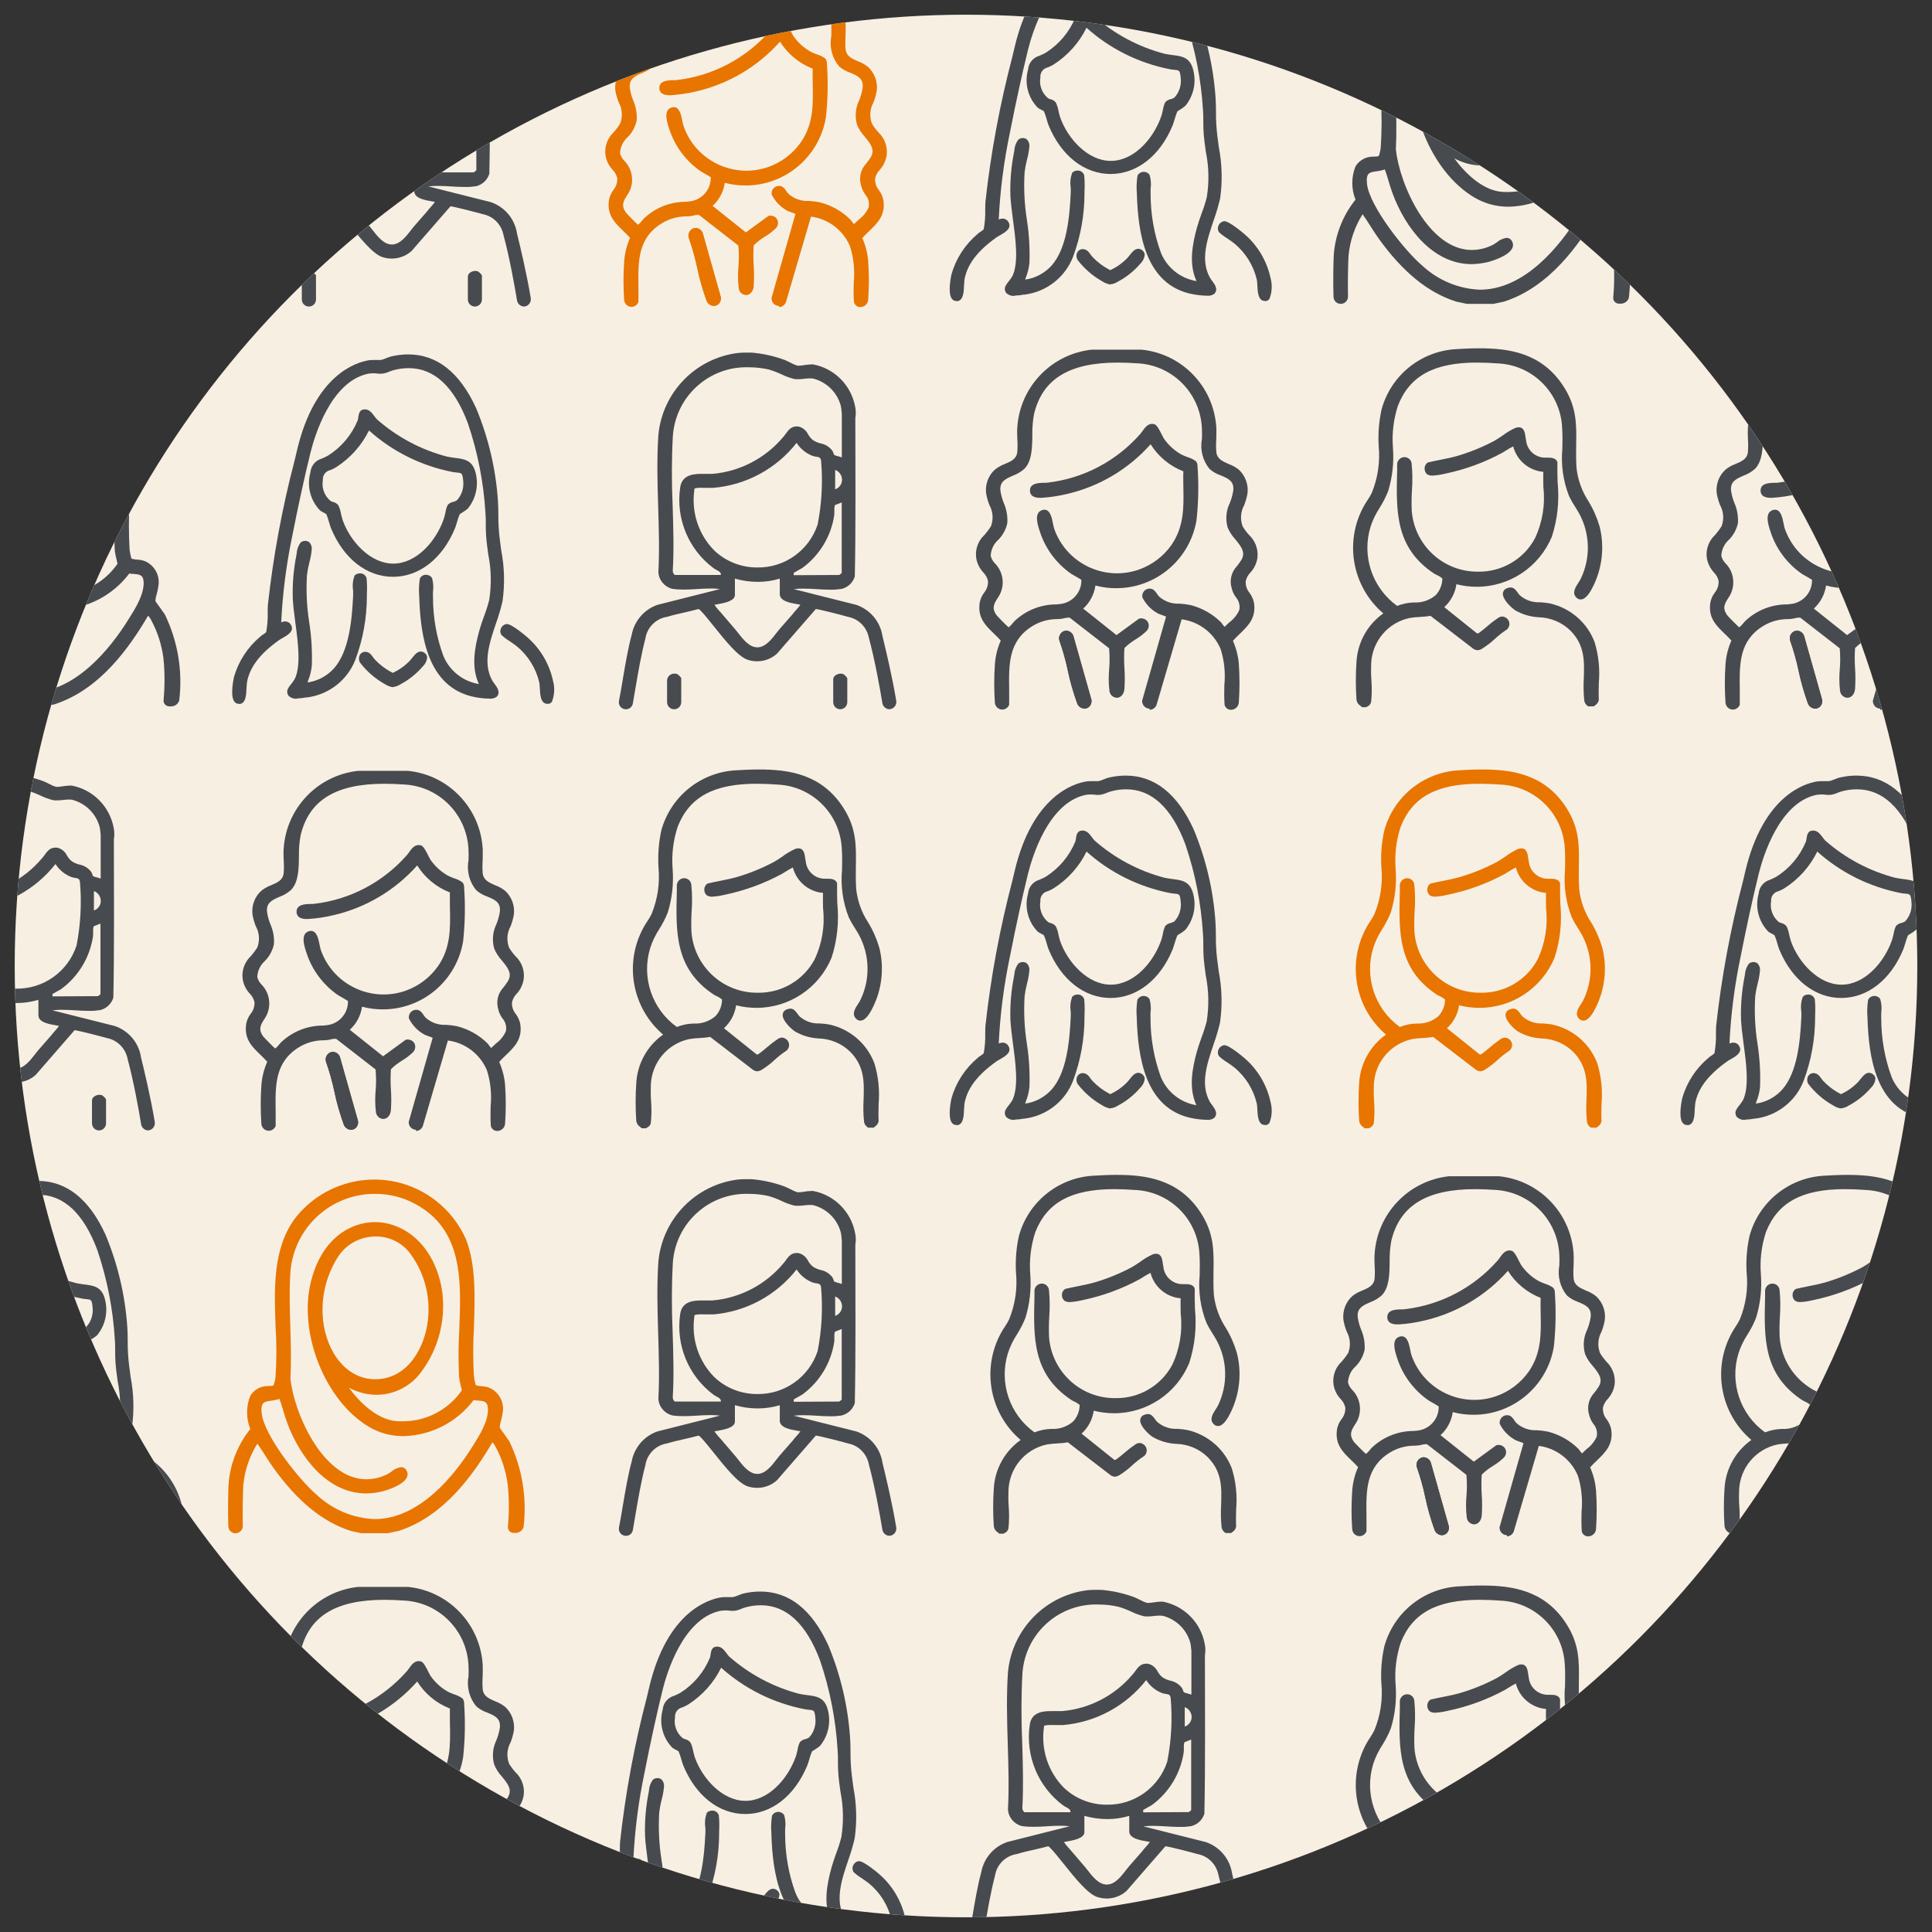 <svg xmlns="http://www.w3.org/2000/svg" xmlns:xlink="http://www.w3.org/1999/xlink" id="Ebene_1" data-name="Ebene 1" viewBox="0 0 180 180"><rect x="0" y="0" width="180" height="180" fill="#333333" stroke="none"/><defs><style>      .cls-1 {        fill: none;      }      .cls-2 {        fill: #e97700;      }      .cls-3 {        fill: #f7efe2;      }      .cls-4 {        fill: #474b4f;      }      .cls-5 {        clip-path: url(#clippath);      }      .cls-6 {        fill: #e87500;      }    </style><clipPath id="clippath"><circle id="Ellipse_164-2" data-name="Ellipse 164" class="cls-1" cx="90" cy="90" r="88.63"></circle></clipPath></defs><g><circle id="Ellipse_164" data-name="Ellipse 164" class="cls-3" cx="90" cy="90" r="88.63"></circle><g class="cls-5"><g id="Gruppe_796-2" data-name="Gruppe 796-2"><path id="Pfad_794-2" data-name="Pfad 794-2" class="cls-2" d="M66.49,28.5c-.32-.02-.59-.23-.68-.54-.35-.98-.64-1.98-.85-2.99-.2-.95-.46-1.88-.78-2.79-.07-.2-.05-.42.07-.61.11-.18.3-.31.51-.33h.06c.31.01.57.22.66.51l1.68,5.94c.03.21-.03.43-.17.59-.12.14-.3.22-.49.22"></path><path id="Pfad_795-2" data-name="Pfad 795-2" class="cls-6" d="M72.57,28.5c-.39,0-.7-.33-.69-.72,0,0,0,0,0,0v-.02l2.23-7.83c-.09-.05-.3-.12-.42-.16s-.25-.09-.31-.12c-.64-.34-1.16-.87-1.48-1.52-.06-.33.13-.65.44-.77.08-.03.17-.04.25-.04.34,0,.51.25.67.48.06.09.13.18.2.26.52.46,1.2.7,1.89.66.35.02.69.06,1.03.13,1.07.27,2.05.82,2.84,1.6.05.05.09.11.13.17.06.09.14.18.22.26.12-.13.28-.27.44-.42.4-.3.72-.69.92-1.14.09-.43-.03-.87-.31-1.19-.2-.27-.34-.58-.41-.9-.2-.7-.01-1.46.49-1.99.12-.16.26-.33.4-.55.47-.73,0-1.3-.53-1.95-.3-.33-.55-.7-.72-1.11-.22-.76-.15-1.58.2-2.29.15-.37.26-.76.32-1.16.1-.88-.49-1.13-1.17-1.41-.38-.13-.73-.33-1.03-.59-.64-.77-.91-1.8-.72-2.78.01-.32.02-.65,0-.97-.12-3.22-2.62-5.84-5.83-6.09-.74-.05-1.38-.08-2-.08-4.53,0-7.02,1.52-7.81,4.79-.12.64-.17,1.29-.16,1.95-.01,1.19-.03,2.43-.74,3.16-.31.27-.67.49-1.06.63-.68.3-1.27.55-1.17,1.42.06.39.16.77.31,1.13.26.59.37,1.24.33,1.88-.13.6-.42,1.14-.85,1.57-.42.37-.67.9-.7,1.47.06.28.21.54.42.74.84.88.94,2.24.22,3.22-.32.51-.57.92-.09,1.59.08.11.95.99,1.12,1.13.15-.12.28-.25.39-.4.06-.08.13-.15.2-.22,1.05-.98,2.44-1.53,3.88-1.52l.37-.04c1.13-.14,1.97-1.11,1.94-2.25-.09-.07-.39-.23-.57-.34-.15-.09-.29-.16-.35-.2-1.38-.95-2.42-2.33-2.94-3.93l-.03-.09c-.18-.55-.5-1.57.11-1.88.1-.06.22-.09.34-.09.54,0,.69.76.8,1.32.03.15.06.29.1.43,1.12,3.24,4.66,4.95,7.89,3.83,1.23-.43,2.3-1.24,3.05-2.31,1.17-1.71,1.14-3.49,1.1-5.38,0-.48-.02-.97,0-1.47-1.26-.49-2.33-1.37-3.05-2.52-2.05,2.31-4.77,3.93-7.78,4.63-.79.19-1.59.31-2.39.36h-.12c-.21.01-.42-.03-.61-.11-.22-.1-.35-.33-.34-.57,0-.68.79-.71,1.31-.72.14,0,.27,0,.37-.02,3.31-.4,6.36-2,8.57-4.51.09-.1.17-.2.24-.31.22-.31.48-.66.88-.66.07,0,.15.01.22.03.22.07.42.43.68.95.07.14.14.28.22.41.43.61.98,1.11,1.63,1.47.11.06.33.15.54.23.28.08.55.21.79.38.11.12.16.27.16.43v.03c.12,1.67.09,3.35-.09,5.02-.6,3.67-3.78,6.37-7.5,6.36-.65,0-1.29-.08-1.92-.25-.12.83-.52,1.59-1.14,2.15l3.1,2.47,2.11-1.54h.02c.06-.02.12-.02.17-.02.27,0,.53.15.64.4.11.26.06.56-.14.77-.31.3-.66.57-1.03.79-.34.21-.67.45-.96.73-.01.01-.03.03-.04.04s-.04.04-.04.05c-.04.62-.04,1.24,0,1.87.05.65.04,1.3,0,1.94-.06.56-.4.81-.72.81-.37-.02-.66-.32-.68-.68-.08-.67-.08-1.34-.02-2.01.05-.6.05-1.21,0-1.81v-.03c0-.06-.01-.08-.03-.1l-3.63-2.82s-.1-.03-.15-.02c-.13,0-.25.03-.38.06-.11.03-.22.05-.33.06l-.26.02c-.84-.01-1.66.21-2.37.65-2.23,1.37-2.2,3.54-2.17,5.83,0,.48.01.97,0,1.46v.05c-.11.26-.36.44-.64.44-.37,0-.67-.29-.69-.66-.08-1.18-.08-2.36,0-3.54.05-.77.24-1.53.55-2.23-.21-.23-.42-.44-.63-.64-.8-.77-1.55-1.49-1.33-2.91.07-.33.2-.64.41-.91.25-.31.38-.69.36-1.09-.07-.3-.22-.58-.44-.8-.35-.37-.58-.85-.66-1.35-.11-.8.18-1.6.78-2.15.22-.25.41-.51.59-.79.25-.65.2-1.38-.14-1.99-.14-.36-.25-.73-.31-1.11-.09-.83.22-1.66.85-2.21.27-.21.58-.38.9-.5.59-.25,1.1-.47,1.16-1.14.03-.4.03-.79,0-1.19-.01-.36-.03-.74,0-1.09.25-3.77,3.17-6.82,6.92-7.23h4.68c3.77.39,6.7,3.45,6.94,7.23.02.35,0,.73,0,1.09-.03.4-.03.79,0,1.19.06.67.58.89,1.17,1.15.34.12.65.3.93.52.6.56.9,1.37.81,2.18-.06.38-.17.76-.31,1.12-.34.61-.39,1.34-.14,1.99.17.28.37.55.59.79.59.55.88,1.35.78,2.15-.08.5-.3.97-.64,1.35-.22.22-.37.5-.44.81-.02.4.1.78.36,1.09.2.27.34.58.41.91.22,1.41-.53,2.14-1.33,2.91-.21.2-.43.41-.63.64.3.69.49,1.42.55,2.17.08,1.18.08,2.36,0,3.53,0,.4-.33.72-.72.73-.29.01-.55-.19-.61-.47-.04-.61-.04-1.21-.02-1.82.11-1.14,0-2.29-.35-3.38-.64-1.5-2.02-2.55-3.63-2.76l-2.31,7.88c-.07.32-.35.54-.67.55"></path><path id="Pfad_796-2" data-name="Pfad 796-2" class="cls-6" d="M66.49,28.5c-.32-.02-.59-.23-.68-.54-.35-.98-.64-1.98-.85-2.99-.2-.95-.46-1.88-.78-2.79-.07-.2-.05-.42.07-.61.11-.18.3-.31.51-.33h.06c.31.01.57.22.66.51l1.68,5.94c.03.21-.03.43-.17.59-.12.14-.3.22-.49.22"></path><path id="Pfad_797-2" data-name="Pfad 797-2" class="cls-4" d="M-8.82,28.33l-.1-.08c-.21-.13-.34-.34-.37-.58-.08-1.17-.08-2.34,0-3.51.1-1.81,1.02-3.47,2.5-4.52-2.88-2.46-3.65-6.6-1.85-9.93.11-.21.24-.41.37-.61.15-.22.28-.44.4-.68.57-1.38.79-2.88.65-4.36-.07-1.16.02-2.33.28-3.47C-6.06-2.54-3.29-4.77-.05-4.97c.66-.04,1.43-.08,2.22-.08,2.72,0,5.76.41,7.78,3.47,1.29,1.95,1.26,3.6,1.23,5.51-.01.69-.02,1.39.03,2.16.12,1.12.51,2.19,1.12,3.12.45.74.8,1.54,1.04,2.37.45,1.83.25,3.77-.57,5.47-.27.56-.69,1.31-1.2,1.31-.17,0-.33-.08-.43-.21-.39-.42-.05-.95.23-1.37.08-.12.15-.24.21-.36.93-1.93.87-4.2-.16-6.08-.12-.22-.26-.44-.39-.65-.2-.3-.38-.62-.54-.95-.55-1.4-.77-2.92-.63-4.42.01-.63.03-1.28-.02-1.96-.14-3.17-2.63-5.74-5.79-5.98-.83-.06-1.5-.09-2.14-.09-4,0-6.27,1.23-7.36,4-.42,1.28-.58,2.62-.47,3.96.1,1.36-.05,2.72-.45,4.02-.21.54-.48,1.06-.79,1.55-.36.55-.65,1.14-.85,1.77-.84,2.73.16,5.7,2.48,7.36.51-.2,1.04-.31,1.59-.32.73.04,1.45-.21,2.01-.69.39-.42.61-.98.61-1.55-.16-.13-.33-.24-.52-.32-.1-.05-.2-.1-.29-.16-3.59-2.41-3.5-5.76-3.4-9.63v-.57c.04-.35.33-.62.68-.62.35,0,.64.26.67.61.08.81.09,1.63.03,2.44-.04.65-.05,1.3-.02,1.96.26,3.23,2.97,5.71,6.21,5.66,2.19.03,4.22-1.16,5.26-3.09.71-1.5.98-3.16.79-4.8,0-.46-.02-.94,0-1.41-1.34-.11-2.47-1.06-2.81-2.37-.25.13-.49.27-.73.42-.11.07-.2.12-.24.15-1.68.92-3.49,1.58-5.36,1.97l-.14.03c-.34.08-.7.13-1.05.15-.17.01-.33-.03-.48-.11-.18-.14-.27-.36-.25-.58,0-.22.12-.42.31-.54h.01s.02,0,.02,0c.36-.09.72-.16,1.07-.23.52-.1,1.05-.21,1.56-.35,1.22-.35,2.39-.83,3.51-1.42.21-.12.51-.31.81-.52.36-.27.75-.5,1.16-.69.1-.04.21-.06.32-.06.51,0,.58.53.63.92.01.1.03.2.05.29.09.94.89,1.65,1.84,1.62h.16c.3,0,.79,0,.92.42v.02s0,.02,0,.02c-.01.59,0,1.22.02,1.82.17,1.71,0,3.45-.54,5.09-1.18,2.82-3.93,4.66-6.99,4.66h0c-.64,0-1.28-.08-1.9-.24-.11.82-.52,1.58-1.13,2.14l3.06,2.45.14-.03c.26-.18.52-.4.78-.62.28-.24.56-.47.87-.68.03-.02.06-.04.09-.06.12-.11.28-.18.45-.19.09,0,.18.02.26.06.21.09.36.27.41.5.04.23-.03.46-.19.62h-.01s-.01.02-.01.02c-.4.26-.77.55-1.12.87-.37.35-.78.66-1.21.93-.12.08-.27.13-.41.14-.15,0-.29-.06-.41-.14l-3.98-3.06c-.32.05-.65.09-.98.1-.33.01-.66.05-.98.1-2.01.43-3.47,2.17-3.57,4.22-.02.52-.02,1.04.02,1.56.05.67.05,1.33-.02,2-.03.22-.18.4-.38.48l-.09.05h-.4Z"></path><path id="Pfad_798-2" data-name="Pfad 798-2" class="cls-4" d="M12.33,28.33l-.03-.03c-.21-.12-.35-.33-.37-.57-.07-.69-.08-1.38-.04-2.07.05-1.57.1-3.05-1.24-4.41-.79-.78-1.85-1.22-2.95-1.25-.78-.04-1.53-.26-2.2-.65-.31-.2-1.2-.99-1.15-1.59.03-.22.18-.41.4-.47.1-.04.2-.06.31-.07.33,0,.51.26.67.48.06.1.14.19.22.27.52.44,1.18.67,1.86.63.34.02.68.06,1.01.13,1.86.45,3.39,1.79,4.07,3.58.38,1.23.51,2.52.4,3.81-.01.53-.03,1.07,0,1.59-.03.21-.16.4-.34.51-.03.02-.06.05-.09.07l-.03.03h-.48Z"></path><path id="Pfad_799-2" data-name="Pfad 799-2" class="cls-4" d="M136.66,28.31l-.98-.21c-2.64-.83-5.01-2.77-7.27-5.93-.25-.35-.49-.73-.72-1.09s-.48-.75-.74-1.12c-.73,1.16-1.18,2.48-1.31,3.85-.04.57-.08,2.51-.05,3.81.01.37-.28.68-.66.69-.37.01-.68-.28-.69-.66-.05-1.51-.01-3.45.03-4,.16-1.85.86-3.61,2.02-5.05-.4-1-.4-2.11,0-3.1.3-.49.81-.82,1.38-.89.08-.01.17-.02.26-.02h.16c.13,0,.25-.01.37-.06.09-.26.15-.52.18-.79.1-1.52.11-3.04.01-4.56-.14-3.65-.28-7.42,1.83-10.24,3.19-4.07,9.08-4.78,13.14-1.58,1.19.93,2.13,2.14,2.75,3.52.97,2.4.86,5.46.76,8.41-.08,1.44-.08,2.89,0,4.33.03.31.09.62.18.91.18.05.36.08.54.09.22.01.44.05.66.12.97.39,1.51,1.41,1.29,2.43-.03.21-.07.42-.13.62-.07.22-.12.45-.13.68.02.07.3.44.47.68s.34.47.41.58c1.2,2.48,1.67,5.25,1.34,7.99h0v.02c-.1.32-.39.54-.73.55h-.23c-.29-.02-.52-.27-.5-.56,0,0,0-.01,0-.02.12-1.31.12-2.64-.02-3.95-.16-1.2-.53-2.37-1.1-3.44l-.02-.04c-.08-.16-.18-.31-.3-.44-1.71,2.91-4.46,6.88-8.73,8.26l-.99.21h-2.48ZM129.03,15.79c-.26.08-.52.14-.79.17-.64.09-.99.13-.88,1.18.23,2.07,3.52,6.23,5.14,7.6,1.47,1.37,3.38,2.17,5.38,2.25,4.24,0,7.52-4.21,9.09-6.72l.07-.11c.62-.98,1.47-2.33,1.4-3.5-.04-.65-.41-.68-.97-.72-.12,0-.24-.02-.37-.03-1.55,2.05-3.95,3.29-6.52,3.35-1.12.01-2.23-.28-3.2-.85-4.1-2.41-6.63-8.74-5.43-13.55,1.02-4.08,3.75-5.54,5.96-5.54,2.53,0,5.43,1.9,6.22,6.16.46,2.79-.25,5.64-1.97,7.89-.97,1.27-2.46,2.02-4.05,2.05-.91,0-1.8-.22-2.6-.66h-.01c1.01,1.4,2.57,2.86,4.22,3.09.23.03.47.05.7.04.5,0,.99-.05,1.48-.14,1.67-.36,3.15-1.34,4.12-2.75-.03-.13-.06-.25-.09-.38-.08-.3-.14-.6-.17-.91-.07-1.44-.07-2.89.02-4.33.18-4.6.37-9.36-4.14-11.76-1.13-.61-2.4-.92-3.68-.92-4.12-.03-7.57,3.12-7.91,7.24-.12,1.68-.06,3.47-.01,5.19.05,1.59.09,3.22.01,4.78.33,3.26,3.05,9.38,7.07,9.38h0c.69,0,1.36-.17,1.97-.48.12-.07.24-.14.35-.22.26-.23.58-.38.93-.43.21,0,.4.12.49.3.12.19.14.42.05.63-.36.85-2.32,1.34-2.34,1.34-.48.11-.97.17-1.46.18-3.63,0-6.18-3.39-7.36-6.57-.14-.37-.26-.76-.37-1.14s-.22-.74-.35-1.09M138,.67c-.2,0-.4.01-.6.04-1.18.16-2.24.82-2.9,1.82-1.25,1.93-1.73,4.26-1.34,6.53.57,2.99,2.44,4.92,4.78,4.92,2.97,0,4.62-2.87,4.91-5.53.26-2.27-.38-4.56-1.79-6.36-.76-.9-1.89-1.42-3.07-1.41"></path><path id="Pfad_800-2" data-name="Pfad 800-2" class="cls-4" d="M94.56,27.56c-.3.04-.6-.06-.82-.27-.12-.16-.15-.36-.1-.55.08-.18.19-.35.32-.5.14-.17.26-.35.37-.53.58-1.22.3-3.37.04-5.28-.1-.79-.2-1.54-.23-2.15-.05-1.38.07-2.76.34-4.12l.02-.12c.02-.37.15-.73.37-1.03.12-.1.28-.15.43-.15.16,0,.32.06.43.19.12.16.18.35.18.54-.04.44-.11.88-.23,1.3-.1.38-.17.76-.22,1.15-.09,1.48-.02,2.96.21,4.42.21,1.34.29,2.69.24,4.04-.05.47-.16.93-.34,1.37l-.06.18c.97-.13,1.86-.62,2.51-1.36,1.33-1.56,1.63-4.28,1.74-6.75,0-.1,0-.26,0-.44-.08-.47-.03-.95.13-1.4.13-.14.31-.21.49-.21.28-.02.54.16.63.43.05.5.06,1.01.03,1.51v.18c0,2.02-.36,4.03-1.07,5.92-.74,1.92-2.49,3.27-4.53,3.52h-.1c-.26.06-.53.08-.79.09"></path><path id="Pfad_801-2" data-name="Pfad 801-2" class="cls-4" d="M117.84,28.04c-.63,0-.67-.86-.7-1.5,0-.15-.02-.3-.04-.46-.31-1.34-1.05-2.54-2.12-3.41-.1-.09-.38-.28-.64-.46-.28-.17-.55-.37-.78-.59-.12-.21-.13-.46,0-.67.1-.2.3-.33.52-.34.46,0,1.84,1.17,1.85,1.19,1.25,1.07,2.11,2.52,2.45,4.13.17.63.13,1.31-.11,1.92-.08.11-.2.19-.34.2-.03,0-.06,0-.09,0"></path><path id="Pfad_802-2" data-name="Pfad 802-2" class="cls-4" d="M103.48,26.51c-.28-.04-.54-.14-.77-.29-.9-.5-1.69-1.19-2.32-2.01-.12-.21-.13-.47-.03-.69.09-.17.26-.29.45-.31.03,0,.06,0,.08,0,.36,0,.56.28.73.52.06.09.13.17.2.24.47.49,1.02.9,1.63,1.2.59-.28,1.13-.66,1.59-1.14.07-.08.14-.16.2-.24.21-.27.47-.61.81-.61.13,0,.26.05.36.13.13.09.22.23.24.39-.02.33-.17.64-.41.87-.56.65-1.23,1.2-1.98,1.61l-.08.04c-.21.15-.46.24-.72.27"></path><path id="Pfad_803-2" data-name="Pfad 803-2" class="cls-4" d="M89.11,28.04s-.06,0-.09,0c-.14-.02-.27-.1-.35-.22-.41-.59-.03-2.21-.02-2.28.42-1.46,1.27-2.77,2.44-3.75.09-.08.18-.15.28-.21.1-.06.2-.14.28-.22.11-.62.16-1.24.14-1.87,0-.3.01-.55.02-.69.5-4.55,1.34-9.06,2.5-13.48l.22-.93c1.66-7.01,5.51-8.16,6.65-8.35.13-.02.26-.03.4-.03.11,0,.21,0,.31,0s.17,0,.26,0c.06,0,.12,0,.18-.01.17-.04.34-.09.49-.16.18-.08.36-.14.55-.19.5-.11,1.01-.17,1.52-.17,2.68,0,4.81,1.68,6.33,5.01,1.14,2.74,1.83,5.65,2.03,8.61.03.44.04.89.04,1.33,0,.39,0,.79.03,1.17.04.69.14,1.43.24,2.14.3,1.56.34,3.16.12,4.73-.16.69-.36,1.37-.6,2.04-.62,1.83-1.26,3.72-.36,5.35.06.1.13.2.2.29.26.35.61.82.21,1.23-.2.14-.45.2-.69.17-.47-.01-.93-.06-1.38-.15-4.38-.88-5.03-5.73-5.14-9.3v-.06c-.05-.56-.03-1.13.06-1.68.17-.32.56-.44.88-.28.1.05.19.13.25.23.12.42.15.85.09,1.28,0,.2-.01.38,0,.5,0,1.86.32,3.71.96,5.46.57,1.4,1.83,2.4,3.32,2.64-.74-1.57-.4-3.41.05-5.03.12-.42.27-.85.42-1.27.19-.5.36-1.02.49-1.54.22-1.41.19-2.84-.1-4.24-.08-.57-.16-1.16-.2-1.72-.03-.37-.03-.75-.03-1.11,0-.33,0-.68-.03-1.01-.17-2.86-.72-5.67-1.64-8.38-1.28-3.4-3.14-5.12-5.51-5.12-.47,0-.93.06-1.38.18-.15.04-.3.09-.44.15-.17.08-.35.13-.53.17-.08.01-.17.02-.25.02-.12,0-.24,0-.36-.02s-.25-.02-.39-.02c-.17,0-.33.02-.49.05-3.44.78-4.93,5.81-5.31,7.33-.56,2.28-1.13,4.88-1.69,7.73-.56,2.66-.91,5.37-1.04,8.09.12-.05.24-.08.37-.08.24,0,.46.14.56.37.3.56-.4.95-.85,1.2-.11.06-.21.12-.31.19-1.76,1.26-2.7,2.5-2.96,3.9-.02.16-.03.33-.04.5-.02.64-.06,1.53-.69,1.53"></path><path id="Pfad_804-2" data-name="Pfad 804-2" class="cls-4" d="M103.48,16.21c-2.45,0-4.61-1.69-5.78-4.52-.05-.12-.12-.35-.19-.59-.06-.25-.15-.49-.25-.73-.08-.06-.17-.11-.26-.15-.11-.05-.22-.12-.32-.19-.91-.94-1.25-2.28-.9-3.54.05-.61.46-1.12,1.05-1.29.2-.08.4-.18.59-.28,1.24-.78,2.2-1.92,2.76-3.27.03-.09.05-.19.06-.29.04-.29.1-.65.44-.73.06-.01.12-.02.18-.02.41,0,.65.33.87.62.08.11.16.22.26.32,1.87,1.64,4.1,2.83,6.51,3.46.25.05.5.09.75.12.8.1,1.55.19,1.87,1.21.38,1.21.13,2.53-.68,3.52-.15.13-.32.25-.49.35-.09.05-.17.11-.26.17-.1.24-.18.48-.25.73-.07.24-.14.46-.19.58-1.17,2.83-3.33,4.52-5.78,4.52M101.24,2.56c-.69,1.42-1.76,2.61-3.09,3.46-.17.1-.34.19-.53.26-.43.09-.73.49-.69.93-.13.74.15,1.49.74,1.96.07.03.14.06.21.08.2.04.38.16.5.32.12.26.2.54.25.82.05.22.1.42.15.56.69,1.96,2.57,4.04,4.7,4.04.28,0,.56-.03.83-.1,1.93-.48,3.36-2.45,3.92-4.17.03-.1.07-.27.11-.45.04-.26.11-.51.22-.74.13-.15.31-.25.51-.29.12-.03.24-.08.34-.14.47-.5.68-1.19.59-1.87-.06-.67-.14-.68-.55-.72-.15-.01-.31-.03-.46-.06-2.89-.57-5.58-1.9-7.77-3.87"></path><path id="Pfad_805-2" data-name="Pfad 805-2" class="cls-4" d="M32.69,105.26c-.32-.02-.59-.23-.68-.54-.35-.98-.64-1.98-.85-2.99-.2-.95-.46-1.88-.78-2.79-.07-.2-.05-.42.07-.61.11-.18.3-.31.51-.33h.06c.31.01.57.22.66.51l1.68,5.94c.03.21-.03.43-.17.59-.12.14-.3.22-.49.22"></path><path id="Pfad_806-2" data-name="Pfad 806-2" class="cls-4" d="M38.77,105.26c-.39,0-.7-.32-.69-.71,0,0,0,0,0-.01v-.02l2.23-7.83c-.09-.05-.3-.12-.42-.16s-.25-.09-.31-.12c-.64-.34-1.16-.87-1.48-1.52-.06-.33.13-.65.44-.77.08-.03.17-.04.25-.04.34,0,.51.25.67.48.06.09.13.18.2.26.52.46,1.2.7,1.89.66.35.02.69.06,1.03.13,1.07.27,2.05.82,2.84,1.6.05.05.09.11.13.17.06.09.14.18.22.26.12-.13.28-.27.44-.42.4-.29.72-.69.92-1.14.09-.43-.03-.87-.31-1.19-.2-.27-.34-.58-.41-.9-.2-.7-.01-1.46.49-1.99.12-.16.26-.33.4-.55.47-.73,0-1.3-.53-1.95-.3-.33-.55-.7-.72-1.11-.22-.76-.15-1.58.2-2.29.15-.37.26-.76.32-1.16.1-.88-.49-1.13-1.17-1.41-.38-.13-.73-.33-1.03-.59-.64-.77-.91-1.8-.72-2.78.01-.32.02-.65,0-.97-.12-3.22-2.62-5.84-5.83-6.09-.74-.05-1.38-.08-2-.08-4.53,0-7.02,1.52-7.81,4.79-.12.64-.17,1.29-.16,1.95-.01,1.19-.03,2.43-.74,3.16-.31.27-.67.49-1.06.63-.68.3-1.27.55-1.17,1.42.06.39.16.77.31,1.13.26.59.38,1.24.33,1.88-.13.59-.42,1.13-.85,1.56-.42.37-.67.91-.7,1.47.06.28.21.54.42.74.84.88.93,2.24.22,3.22-.32.51-.57.92-.09,1.59.08.11.95.99,1.12,1.13.15-.12.28-.25.39-.4.06-.08.13-.15.2-.22,1.05-.98,2.44-1.53,3.88-1.52l.37-.04c1.13-.14,1.97-1.11,1.94-2.25-.09-.07-.39-.23-.57-.34-.15-.09-.29-.16-.35-.2-1.38-.95-2.42-2.33-2.94-3.93l-.03-.09c-.18-.55-.5-1.57.11-1.88.1-.06.22-.09.34-.09.54,0,.69.76.8,1.32.03.15.06.29.1.43,1.12,3.24,4.66,4.95,7.89,3.83,1.23-.43,2.3-1.24,3.05-2.31,1.17-1.71,1.14-3.49,1.1-5.38,0-.48-.02-.97,0-1.47-1.26-.49-2.33-1.37-3.05-2.52-2.05,2.31-4.77,3.93-7.78,4.63-.79.19-1.59.31-2.39.36h-.12c-.21.01-.42-.03-.61-.11-.22-.1-.35-.33-.34-.57,0-.68.79-.71,1.31-.72.14,0,.27,0,.37-.02,3.31-.39,6.36-2,8.57-4.5.09-.1.17-.2.24-.31.22-.31.48-.66.88-.66.08,0,.15.01.22.03.22.07.42.43.68.95.07.14.14.28.22.41.43.61.98,1.11,1.63,1.47.11.06.33.15.54.23.28.08.55.21.79.38.11.12.16.27.16.43v.03c.12,1.67.09,3.35-.09,5.02-.6,3.67-3.78,6.37-7.5,6.36-.65,0-1.29-.08-1.92-.25-.12.83-.52,1.59-1.14,2.15l3.1,2.47,2.11-1.54h.02c.06-.02.12-.02.17-.02.27,0,.53.15.64.4.11.26.06.56-.14.77-.31.3-.66.57-1.03.79-.34.21-.67.45-.96.73-.01.01-.03.03-.04.04s-.04.04-.04.05c-.04.62-.04,1.24,0,1.87.05.65.04,1.3,0,1.94-.06.56-.4.81-.72.81-.37-.02-.66-.32-.68-.68-.08-.67-.08-1.34-.02-2.01.05-.6.05-1.21,0-1.81v-.03c0-.06-.01-.08-.03-.1l-3.63-2.82s-.1-.03-.15-.02c-.13,0-.25.03-.38.06-.11.03-.22.05-.33.06l-.26.02c-.84-.01-1.66.21-2.37.65-2.23,1.37-2.2,3.54-2.17,5.83,0,.48.01.97,0,1.46v.05c-.11.26-.36.44-.64.44-.37,0-.67-.29-.69-.66-.08-1.18-.08-2.36,0-3.54.05-.77.24-1.53.55-2.23-.21-.23-.42-.44-.63-.64-.8-.77-1.55-1.49-1.33-2.91.07-.33.2-.64.41-.91.25-.31.38-.69.36-1.09-.07-.3-.22-.58-.44-.8-.35-.37-.58-.84-.66-1.35-.11-.8.18-1.6.77-2.15.22-.25.41-.51.59-.79.25-.65.2-1.38-.14-1.99-.14-.36-.25-.73-.31-1.11-.09-.83.22-1.66.85-2.21.27-.21.58-.38.9-.5.59-.25,1.1-.47,1.16-1.14.03-.4.03-.79,0-1.19-.01-.36-.03-.74,0-1.09.25-3.77,3.17-6.82,6.92-7.23h4.68c3.77.39,6.7,3.45,6.94,7.23.02.35,0,.73,0,1.09-.03.4-.03.79,0,1.19.06.67.58.89,1.17,1.15.34.12.65.3.93.52.6.56.9,1.37.81,2.18-.06.38-.17.76-.31,1.12-.34.61-.39,1.34-.14,1.99.17.28.37.55.59.79.59.55.88,1.35.77,2.15-.08.5-.3.98-.65,1.35-.22.22-.37.5-.44.81-.02.4.1.78.36,1.09.2.27.34.58.41.91.22,1.41-.53,2.14-1.33,2.91-.21.2-.43.41-.63.64.3.69.49,1.42.55,2.17.08,1.18.08,2.36,0,3.53,0,.4-.33.72-.72.73-.29.01-.55-.19-.61-.47-.04-.61-.04-1.21-.02-1.82.11-1.14,0-2.29-.35-3.38-.64-1.5-2.02-2.55-3.63-2.76l-2.31,7.88c-.07.32-.35.54-.67.55"></path><path id="Pfad_807-2" data-name="Pfad 807-2" class="cls-4" d="M32.69,105.26c-.32-.02-.59-.23-.68-.54-.35-.98-.64-1.98-.85-2.99-.2-.95-.46-1.88-.78-2.79-.07-.2-.05-.42.07-.61.11-.18.3-.31.51-.33h.06c.31.01.57.22.66.51l1.68,5.94c.03.21-.03.43-.17.59-.12.14-.3.22-.49.22"></path><path id="Pfad_808-2" data-name="Pfad 808-2" class="cls-4" d="M59.75,105.08l-.1-.08c-.21-.13-.34-.34-.37-.58-.08-1.17-.08-2.34,0-3.51.1-1.81,1.02-3.47,2.5-4.52-2.88-2.46-3.65-6.6-1.85-9.93.11-.21.24-.41.37-.61.15-.22.28-.44.4-.68.57-1.38.79-2.88.65-4.36-.07-1.16.02-2.33.27-3.47.88-3.14,3.64-5.37,6.89-5.57.66-.04,1.43-.08,2.22-.08,2.72,0,5.76.41,7.78,3.47,1.29,1.95,1.26,3.6,1.23,5.51-.01.69-.02,1.39.03,2.16.12,1.12.51,2.19,1.12,3.12.45.74.8,1.54,1.04,2.37.45,1.83.25,3.76-.57,5.46-.27.56-.69,1.31-1.2,1.31-.17,0-.33-.08-.43-.21-.39-.42-.05-.95.23-1.37.08-.12.15-.24.21-.36.93-1.93.87-4.2-.16-6.08-.12-.22-.26-.44-.39-.65-.2-.3-.38-.62-.54-.95-.55-1.4-.77-2.92-.63-4.42.01-.63.03-1.28-.02-1.96-.14-3.17-2.63-5.74-5.79-5.98-.83-.06-1.5-.09-2.14-.09-4,0-6.27,1.23-7.36,4-.42,1.28-.58,2.62-.47,3.96.1,1.36-.05,2.72-.45,4.02-.21.54-.48,1.06-.79,1.55-.36.55-.65,1.14-.85,1.77-.84,2.73.16,5.7,2.48,7.36.51-.2,1.04-.31,1.59-.32.73.04,1.45-.21,2.01-.69.39-.42.61-.98.61-1.55-.16-.13-.33-.24-.52-.32-.1-.05-.2-.1-.29-.16-3.59-2.41-3.5-5.76-3.4-9.63v-.57c.04-.35.33-.62.68-.62.35,0,.64.26.67.61.08.81.09,1.63.03,2.44-.04.65-.05,1.3-.02,1.96.26,3.23,2.97,5.71,6.21,5.66,2.19.03,4.22-1.16,5.26-3.09.71-1.5.98-3.16.79-4.8,0-.46-.02-.94,0-1.41-1.34-.11-2.47-1.06-2.81-2.37-.25.12-.49.27-.73.42-.11.07-.2.12-.24.15-1.68.92-3.49,1.58-5.36,1.97l-.14.03c-.34.08-.7.13-1.05.15-.17.01-.33-.03-.48-.11-.18-.14-.27-.36-.25-.58,0-.22.12-.42.31-.54h.01s.02,0,.02,0c.36-.09.72-.16,1.07-.23.52-.1,1.05-.21,1.56-.35,1.22-.35,2.39-.83,3.51-1.42.21-.12.51-.31.81-.52.36-.27.75-.5,1.16-.69.1-.04.21-.06.32-.06.51,0,.58.53.63.92.01.1.03.2.05.29.09.94.89,1.65,1.84,1.62h.16c.3,0,.79,0,.92.42v.02s0,.02,0,.02c-.01.59,0,1.22.02,1.82.17,1.71,0,3.45-.54,5.09-1.18,2.82-3.93,4.66-6.99,4.66h0c-.64,0-1.28-.08-1.9-.24-.11.82-.52,1.58-1.13,2.14l3.06,2.45.14-.03c.26-.18.52-.4.78-.62.28-.24.56-.47.87-.68.03-.02.06-.04.09-.06.12-.11.28-.18.45-.19.09,0,.18.02.26.06.21.09.36.27.41.5.04.23-.03.46-.19.62h-.01s-.01.02-.01.02c-.4.26-.77.55-1.12.87-.37.35-.78.66-1.21.93-.12.08-.27.13-.41.14-.15,0-.29-.06-.41-.14l-3.98-3.06c-.32.05-.65.09-.98.1-.33.01-.66.05-.98.1-2.01.43-3.47,2.16-3.57,4.22-.02.52-.02,1.04.02,1.56.05.67.05,1.33-.02,2-.03.22-.18.4-.38.48l-.09.05h-.39Z"></path><path id="Pfad_809-2" data-name="Pfad 809-2" class="cls-4" d="M80.9,105.08l-.03-.03c-.21-.12-.35-.33-.37-.57-.07-.69-.08-1.38-.04-2.07.05-1.57.1-3.05-1.24-4.41-.79-.78-1.85-1.22-2.95-1.25-.78-.04-1.53-.26-2.2-.65-.31-.2-1.2-.99-1.15-1.59.03-.22.18-.41.4-.47.1-.04.2-.06.31-.07.33,0,.51.26.67.48.06.1.14.19.22.27.52.44,1.18.67,1.86.63.34.02.68.06,1.01.13,1.86.45,3.39,1.78,4.07,3.57.38,1.23.51,2.52.4,3.81-.01.53-.03,1.07,0,1.59-.03.21-.16.4-.34.51-.03.02-.06.05-.09.07l-.03.03h-.48Z"></path><path id="Pfad_810-2" data-name="Pfad 810-2" class="cls-4" d="M94.56,104.33c-.3.04-.6-.06-.82-.27-.12-.16-.15-.36-.1-.55.08-.18.19-.35.32-.5.14-.17.26-.35.37-.53.58-1.22.3-3.37.04-5.28-.1-.79-.2-1.54-.23-2.15-.05-1.38.07-2.76.34-4.12l.02-.12c.02-.37.15-.73.37-1.03.12-.1.28-.15.43-.15.16,0,.32.06.43.19.12.16.18.35.18.54-.04.44-.11.88-.23,1.3-.1.38-.17.76-.22,1.15-.09,1.48-.02,2.96.21,4.42.21,1.34.29,2.69.24,4.04-.05.47-.16.93-.34,1.37l-.06.18c.97-.13,1.86-.62,2.51-1.36,1.33-1.56,1.63-4.28,1.74-6.75,0-.1,0-.26,0-.44-.08-.47-.03-.95.13-1.4.13-.14.31-.21.49-.21.28-.02.54.16.63.43.05.5.06,1.01.03,1.51v.18c0,2.02-.36,4.03-1.07,5.92-.74,1.92-2.49,3.27-4.53,3.52h-.1c-.26.06-.53.08-.79.09"></path><path id="Pfad_811-2" data-name="Pfad 811-2" class="cls-4" d="M117.84,104.81c-.63,0-.67-.86-.7-1.5,0-.15-.02-.3-.04-.46-.31-1.34-1.05-2.54-2.12-3.41-.1-.09-.38-.28-.64-.46-.28-.17-.55-.37-.78-.59-.12-.21-.13-.46,0-.67.1-.2.3-.33.52-.34.46,0,1.84,1.17,1.85,1.19,1.25,1.07,2.11,2.52,2.45,4.13.17.63.13,1.31-.11,1.92-.08.11-.2.19-.34.2-.03,0-.06,0-.09,0"></path><path id="Pfad_812-2" data-name="Pfad 812-2" class="cls-4" d="M103.48,103.28c-.28-.04-.54-.14-.77-.29-.9-.5-1.69-1.19-2.32-2.01-.12-.21-.13-.47-.03-.69.09-.17.26-.29.45-.31.03,0,.06,0,.08,0,.36,0,.56.28.73.52.06.09.13.17.2.24.47.49,1.02.9,1.63,1.2.59-.28,1.13-.66,1.59-1.14.07-.08.14-.16.2-.24.21-.27.47-.61.81-.61.13,0,.26.05.36.13.13.09.22.23.24.39-.02.33-.17.64-.41.87-.56.65-1.23,1.2-1.98,1.61l-.08.04c-.21.15-.46.24-.72.27"></path><path id="Pfad_813-2" data-name="Pfad 813-2" class="cls-4" d="M89.11,104.81s-.06,0-.09,0c-.14-.02-.27-.1-.35-.22-.41-.59-.03-2.21-.02-2.28.42-1.46,1.27-2.77,2.44-3.75.09-.08.18-.15.28-.21.1-.06.2-.14.28-.22.11-.62.16-1.24.14-1.87,0-.3.01-.55.02-.69.5-4.55,1.34-9.06,2.5-13.48l.22-.93c1.66-7.01,5.51-8.16,6.65-8.35.13-.02.26-.03.4-.03.11,0,.21,0,.31,0s.17,0,.26,0c.06,0,.11,0,.17,0,.17-.04.34-.09.49-.16.18-.08.36-.14.55-.19.5-.11,1.01-.17,1.52-.17,2.68,0,4.81,1.68,6.33,5.01,1.14,2.74,1.83,5.65,2.03,8.61.03.44.04.89.04,1.33,0,.39,0,.79.03,1.17.04.69.14,1.43.24,2.14.3,1.56.34,3.16.12,4.73-.16.69-.36,1.37-.6,2.04-.62,1.83-1.26,3.72-.36,5.35.06.1.13.2.2.29.26.35.61.82.21,1.23-.2.14-.45.2-.69.17-.47-.01-.93-.06-1.38-.15-4.38-.88-5.03-5.73-5.14-9.3v-.06c-.05-.56-.03-1.13.06-1.68.17-.32.56-.44.88-.28.1.05.19.13.25.23.12.42.15.85.09,1.28,0,.2-.01.38,0,.5,0,1.86.32,3.71.96,5.46.57,1.4,1.83,2.4,3.32,2.64-.74-1.57-.4-3.41.05-5.03.12-.42.27-.85.42-1.27.19-.5.36-1.02.49-1.54.22-1.41.19-2.85-.09-4.24-.08-.57-.16-1.16-.2-1.72-.03-.37-.03-.75-.03-1.11,0-.33,0-.68-.03-1.01-.17-2.86-.72-5.67-1.64-8.38-1.28-3.4-3.13-5.13-5.51-5.13-.47,0-.93.06-1.38.18-.15.04-.3.09-.44.15-.17.08-.35.13-.53.17-.08.01-.17.02-.25.02-.12,0-.24,0-.36-.02s-.25-.02-.39-.02c-.17,0-.33.02-.49.05-3.44.78-4.93,5.81-5.31,7.33-.56,2.28-1.13,4.88-1.69,7.73-.56,2.66-.91,5.37-1.04,8.09.12-.05.24-.08.37-.08.24,0,.46.14.56.37.3.56-.4.95-.85,1.2-.11.06-.21.12-.31.19-1.76,1.26-2.7,2.5-2.96,3.9-.02.16-.03.33-.04.5-.02.64-.06,1.53-.69,1.53"></path><path id="Pfad_814-2" data-name="Pfad 814-2" class="cls-4" d="M103.48,92.98c-2.45,0-4.61-1.69-5.78-4.52-.05-.12-.12-.35-.19-.59-.06-.25-.15-.49-.25-.73-.08-.06-.17-.11-.26-.15-.11-.05-.22-.12-.32-.19-.91-.94-1.25-2.28-.9-3.54.05-.61.46-1.12,1.05-1.29.2-.08.4-.18.59-.28,1.24-.78,2.2-1.92,2.76-3.27.03-.09.05-.19.06-.29.04-.29.1-.65.44-.73.06-.01.12-.02.18-.02.41,0,.65.33.87.62.08.11.16.22.26.32,1.87,1.64,4.1,2.83,6.51,3.46.25.05.5.09.75.12.8.1,1.55.19,1.87,1.21.38,1.21.13,2.53-.68,3.52-.15.13-.32.25-.49.35-.09.05-.17.11-.26.17-.1.24-.18.48-.25.73-.07.24-.14.46-.19.58-1.17,2.83-3.33,4.52-5.78,4.52M101.24,79.32c-.69,1.42-1.76,2.61-3.09,3.45-.17.1-.34.19-.53.26-.43.09-.73.49-.69.93-.13.74.15,1.49.74,1.96.07.03.14.06.21.08.2.04.38.16.5.32.12.26.2.54.25.82.05.22.1.42.15.56.69,1.96,2.57,4.04,4.7,4.04.28,0,.56-.03.83-.1,1.93-.48,3.36-2.45,3.92-4.17.03-.1.07-.27.11-.45.04-.26.11-.51.22-.74.13-.15.31-.25.51-.29.12-.03.24-.08.34-.14.47-.5.68-1.19.59-1.87-.06-.67-.14-.68-.55-.72-.15-.01-.31-.03-.46-.06-2.89-.57-5.58-1.9-7.77-3.87"></path><path id="Pfad_815-2" data-name="Pfad 815-2" class="cls-4" d="M101.02,66.02c-.32-.02-.59-.23-.68-.54-.35-.98-.64-1.98-.85-2.99-.2-.95-.46-1.88-.78-2.79-.07-.2-.05-.42.07-.61.11-.18.3-.31.51-.33h.06c.31.01.57.22.66.51l1.68,5.94c.03.21-.03.43-.17.59-.12.14-.3.22-.49.22"></path><path id="Pfad_816-2" data-name="Pfad 816-2" class="cls-4" d="M107.1,66.02c-.39,0-.69-.33-.69-.71,0,0,0,0,0-.01v-.02l2.23-7.83c-.09-.05-.3-.12-.42-.16s-.25-.09-.31-.12c-.64-.34-1.16-.87-1.48-1.52-.06-.33.13-.65.44-.77.08-.03.17-.04.25-.04.34,0,.51.25.67.48.06.09.13.18.2.26.52.46,1.2.7,1.89.66.35.02.69.06,1.03.13,1.07.27,2.05.82,2.84,1.6.05.05.09.11.13.17.06.09.14.18.22.26.12-.13.28-.27.44-.42.4-.3.72-.69.92-1.14.09-.43-.03-.87-.31-1.19-.2-.27-.34-.58-.41-.9-.2-.7-.01-1.46.49-1.99.12-.16.26-.33.4-.55.47-.73,0-1.3-.53-1.95-.3-.33-.55-.7-.72-1.11-.22-.76-.15-1.58.2-2.29.15-.37.26-.76.32-1.16.1-.88-.49-1.13-1.17-1.41-.38-.13-.73-.33-1.03-.59-.64-.77-.91-1.8-.72-2.78.01-.32.02-.65,0-.97-.12-3.22-2.62-5.84-5.83-6.09-.74-.05-1.38-.08-2-.08-4.53,0-7.02,1.52-7.81,4.79-.12.64-.17,1.29-.16,1.95-.01,1.19-.03,2.43-.74,3.16-.31.27-.67.49-1.06.63-.68.3-1.27.55-1.17,1.42.06.39.16.77.31,1.13.26.59.37,1.24.33,1.88-.13.59-.42,1.13-.85,1.56-.42.37-.67.9-.7,1.47.06.28.21.54.42.74.84.88.94,2.24.22,3.22-.32.51-.57.92-.09,1.59.08.11.95.99,1.12,1.13.15-.12.28-.25.39-.4.06-.08.13-.15.2-.22,1.05-.98,2.44-1.53,3.88-1.52l.37-.04c1.13-.14,1.97-1.11,1.94-2.25-.09-.07-.39-.23-.57-.34-.15-.09-.29-.16-.35-.2-1.38-.95-2.42-2.33-2.94-3.93l-.03-.09c-.18-.55-.5-1.57.11-1.88.1-.06.22-.09.34-.09.54,0,.69.76.8,1.32.03.15.06.29.1.43,1.12,3.24,4.66,4.95,7.89,3.83,1.23-.43,2.3-1.24,3.05-2.31,1.17-1.71,1.14-3.49,1.1-5.38,0-.48-.02-.97,0-1.47-1.26-.49-2.33-1.37-3.05-2.52-2.05,2.31-4.77,3.93-7.78,4.63-.79.19-1.59.31-2.39.36h-.12c-.21.01-.42-.03-.61-.11-.22-.1-.35-.33-.34-.57,0-.68.79-.71,1.31-.72.14,0,.27,0,.37-.02,3.31-.39,6.36-2,8.57-4.5.09-.1.17-.2.24-.31.22-.31.48-.66.88-.66.08,0,.15.01.22.03.22.07.42.43.68.95.07.14.14.28.22.41.43.61.98,1.11,1.63,1.47.11.06.33.15.54.23.28.08.55.21.79.38.11.12.16.27.16.43v.03c.12,1.67.09,3.35-.09,5.02-.6,3.67-3.78,6.37-7.5,6.36-.65,0-1.29-.08-1.92-.25-.12.83-.52,1.59-1.14,2.15l3.1,2.47,2.11-1.54h.03c.06-.02.12-.02.17-.02.27,0,.53.15.64.4.11.26.06.56-.14.77-.31.3-.66.57-1.03.79-.34.21-.67.45-.96.73-.01.01-.03.03-.04.04s-.04.04-.04.05c-.04.62-.04,1.24,0,1.87.05.65.04,1.3,0,1.94-.06.56-.4.81-.72.81-.37-.02-.66-.32-.68-.68-.08-.67-.08-1.34-.02-2.01.05-.6.05-1.21,0-1.81v-.03c0-.06-.01-.08-.03-.1l-3.63-2.82s-.1-.03-.15-.02c-.13,0-.25.03-.38.06-.11.03-.22.05-.33.06l-.26.02c-.84-.01-1.66.21-2.37.65-2.23,1.37-2.2,3.54-2.17,5.83,0,.48.01.97,0,1.46v.05c-.11.26-.36.44-.64.44-.37,0-.67-.29-.69-.66-.08-1.18-.08-2.36,0-3.54.05-.77.24-1.53.55-2.23-.21-.23-.42-.44-.63-.64-.8-.77-1.55-1.49-1.33-2.91.07-.33.2-.64.41-.91.25-.31.38-.69.36-1.09-.07-.3-.22-.58-.44-.8-.35-.37-.58-.85-.66-1.35-.11-.8.18-1.6.78-2.15.22-.25.41-.51.59-.79.25-.65.2-1.38-.14-1.99-.14-.36-.25-.73-.31-1.11-.09-.83.22-1.66.85-2.21.27-.21.58-.38.9-.5.59-.25,1.1-.47,1.16-1.14.03-.4.03-.79,0-1.19-.01-.36-.03-.74,0-1.09.25-3.77,3.17-6.82,6.92-7.23h4.68c3.77.39,6.7,3.45,6.94,7.23.02.35,0,.73,0,1.09-.03.4-.03.79,0,1.19.06.67.58.89,1.17,1.15.34.12.65.3.93.52.6.56.9,1.37.81,2.18-.06.38-.17.76-.31,1.12-.34.61-.39,1.34-.14,1.99.17.28.37.55.59.79.59.55.88,1.35.78,2.15-.08.51-.31.98-.65,1.35-.22.22-.37.5-.44.81-.02.4.1.78.36,1.09.2.27.34.58.41.91.22,1.41-.53,2.14-1.33,2.91-.21.2-.43.41-.63.64.3.69.49,1.42.55,2.17.08,1.18.08,2.36,0,3.53,0,.4-.33.72-.72.73-.29.01-.55-.19-.61-.47-.04-.61-.04-1.21-.02-1.82.11-1.14,0-2.29-.35-3.38-.64-1.5-2.02-2.55-3.63-2.76l-2.31,7.88c-.07.32-.35.54-.67.55"></path><path id="Pfad_817-2" data-name="Pfad 817-2" class="cls-4" d="M101.02,66.02c-.32-.02-.59-.23-.68-.54-.35-.98-.64-1.98-.85-2.99-.2-.95-.46-1.88-.78-2.79-.07-.2-.05-.42.07-.61.11-.18.3-.31.51-.33h.06c.31.01.57.22.66.51l1.68,5.94c.03.21-.03.43-.17.59-.12.14-.3.22-.49.22"></path><path id="Pfad_818-2" data-name="Pfad 818-2" class="cls-4" d="M126.85,65.84l-.1-.08c-.21-.13-.34-.34-.37-.58-.08-1.17-.08-2.34,0-3.51.1-1.81,1.02-3.47,2.5-4.52-2.88-2.46-3.65-6.6-1.85-9.93.11-.21.24-.41.37-.61.15-.22.28-.44.4-.68.57-1.38.79-2.88.65-4.36-.07-1.16.02-2.33.28-3.47.88-3.14,3.64-5.37,6.89-5.57.66-.04,1.43-.08,2.22-.08,2.72,0,5.76.41,7.78,3.47,1.29,1.95,1.26,3.6,1.23,5.51-.01.69-.02,1.39.03,2.16.12,1.12.51,2.19,1.12,3.12.45.74.8,1.54,1.04,2.37.45,1.83.25,3.76-.57,5.46-.27.56-.69,1.31-1.2,1.31-.17,0-.33-.08-.43-.21-.39-.42-.05-.95.23-1.37.08-.12.15-.24.21-.36.93-1.93.87-4.2-.16-6.08-.12-.22-.26-.44-.39-.65-.2-.3-.38-.62-.54-.95-.55-1.4-.77-2.92-.63-4.42.01-.63.03-1.28-.02-1.96-.14-3.17-2.63-5.74-5.79-5.98-.83-.06-1.5-.09-2.14-.09-4,0-6.27,1.23-7.36,4-.42,1.28-.58,2.62-.47,3.96.1,1.36-.05,2.72-.45,4.02-.21.54-.48,1.06-.79,1.55-.36.55-.65,1.14-.85,1.77-.84,2.73.16,5.7,2.48,7.37.51-.2,1.04-.31,1.59-.32.73.04,1.45-.21,2.01-.69.39-.42.61-.98.61-1.55-.16-.13-.33-.24-.52-.32-.1-.05-.2-.1-.29-.16-3.59-2.41-3.5-5.76-3.4-9.63v-.57c.04-.35.33-.62.68-.62.35,0,.64.26.67.61.08.81.09,1.63.03,2.44-.04.65-.05,1.3-.02,1.96.26,3.23,2.97,5.71,6.21,5.66,2.19.03,4.22-1.16,5.26-3.09.71-1.5.98-3.16.79-4.8,0-.46-.02-.94,0-1.41-1.34-.11-2.47-1.06-2.81-2.37-.25.12-.49.27-.73.42-.11.07-.2.12-.24.15-1.68.92-3.49,1.58-5.36,1.97l-.14.03c-.34.08-.7.13-1.05.15-.17.01-.33-.03-.48-.11-.18-.14-.27-.36-.25-.58,0-.22.12-.42.31-.54h.01s.02,0,.02,0c.36-.09.72-.16,1.07-.23.52-.1,1.05-.21,1.56-.35,1.22-.35,2.39-.83,3.51-1.42.21-.12.51-.31.81-.52.36-.27.75-.5,1.16-.69.1-.04.21-.06.32-.06.51,0,.58.53.63.92.01.1.03.2.05.29.09.94.89,1.65,1.84,1.62h.16c.3,0,.79,0,.92.42v.02s0,.02,0,.02c-.01.59,0,1.22.02,1.82.17,1.71,0,3.45-.54,5.09-1.18,2.82-3.93,4.66-6.99,4.66h0c-.64,0-1.28-.08-1.9-.24-.11.82-.52,1.58-1.13,2.14l3.06,2.45.14-.03c.26-.18.52-.4.78-.62.28-.24.56-.47.87-.68.03-.02.06-.04.09-.06.12-.11.28-.18.45-.19.09,0,.18.02.26.06.21.09.36.27.41.5.04.23-.03.46-.19.62h-.01s-.01.02-.01.02c-.4.26-.77.55-1.12.87-.37.35-.78.66-1.21.93-.12.08-.27.13-.41.14-.15,0-.29-.06-.41-.14l-3.98-3.06c-.32.05-.65.09-.98.1-.33.01-.66.05-.98.1-2.01.43-3.47,2.16-3.57,4.22-.02.52-.02,1.04.02,1.56.05.67.05,1.33-.02,2-.03.22-.18.4-.38.48l-.09.05h-.39Z"></path><path id="Pfad_819-2" data-name="Pfad 819-2" class="cls-4" d="M148,65.84l-.03-.03c-.21-.12-.35-.33-.37-.57-.07-.69-.08-1.38-.04-2.07.05-1.57.1-3.05-1.24-4.41-.79-.78-1.85-1.22-2.95-1.25-.78-.04-1.53-.26-2.2-.65-.31-.2-1.2-.99-1.15-1.59.03-.22.18-.41.4-.47.1-.04.2-.06.31-.07.33,0,.51.26.67.48.06.1.14.19.22.27.52.44,1.18.67,1.86.63.34.02.68.06,1.01.13,1.86.45,3.39,1.78,4.07,3.57.38,1.23.51,2.52.4,3.8-.01.53-.03,1.07,0,1.59-.03.21-.16.4-.34.51-.03.02-.06.05-.09.07l-.03.03h-.48Z"></path><path id="Pfad_820-2" data-name="Pfad 820-2" class="cls-4" d="M78.29,66.08c-.36,0-.66-.29-.66-.66v-2.14c0-.3.37-.52.7-.52.09,0,.17.02.25.05.02,0,.36.28.36.4v2.21c0,.36-.29.66-.66.66"></path><path id="Pfad_821-2" data-name="Pfad 821-2" class="cls-4" d="M62.81,66.08c-.36,0-.66-.29-.66-.66v-2.07c.05-.35.35-.61.71-.59.09,0,.17.02.25.05.02,0,.36.28.36.4v2.21c0,.36-.29.66-.66.66"></path><path id="Pfad_822-2" data-name="Pfad 822-2" class="cls-4" d="M82.88,66.08c-.33,0-.61-.24-.67-.57-.23-1.39-.7-4.02-1.26-6.09-.19-.99-.96-1.77-1.95-1.95-.35-.11-2.6-.69-2.99-.73l-3.62,4.16c-.74.67-1.78.88-2.73.57-.89-.29-2.1-1.8-3.17-3.14-.43-.53-.83-1.04-1.13-1.35l-.06-.06c-.06-.07-.13-.14-.21-.18-.43.12-.88.22-1.31.32-.54.12-1.1.25-1.63.41-1.04.16-1.86.98-2.02,2.02-.4,1.53-.68,3.18-.95,4.77-.07.43-.15.86-.22,1.29-.07.36-.41.59-.77.52-.36-.07-.59-.41-.52-.77h0c.13-.69.26-1.41.37-2.1.23-1.35.46-2.74.81-4.04.24-1.3,1.16-2.38,2.41-2.81l5.82-1.47s-.07,0-.09-.01c-.26-.03-.51-.04-.77-.04-.4,0-.84.02-1.26.05s-.87.05-1.29.05c-.34,0-.69-.02-1.03-.07-.73-.18-1.26-.81-1.3-1.56.11-1.99.04-4.08-.02-6.1-.07-2.22-.13-4.51.02-6.68.38-3.99,3.49-7.17,7.45-7.64.2-.02.46-.03.75-.03s.57,0,.77.03c.95.1,1.88.32,2.78.65.18.07.36.16.54.25.22.12.44.22.68.29.03,0,.07,0,.1,0,.16,0,.33-.02.49-.05.22-.04.45-.06.68-.07.06,0,.12,0,.18,0,1.99.38,3.54,1.94,3.91,3.93.08.36.08.72.02,1.08v.22c.01,4.2.04,10.56-.05,14.5h0v.03c-.18.58-.65,1.02-1.24,1.16-.34.05-.68.08-1.03.07-.41,0-.85-.02-1.28-.05s-.85-.05-1.26-.05c-.26,0-.52.01-.78.04-.02,0-.06,0-.09.01l5.81,1.46c1.3.44,2.25,1.57,2.45,2.93.25,1.02.89,3.65,1.28,6.01.06.37-.19.72-.56.78-.04,0-.08,0-.11,0M66.57,56.35c.09.15.2.28.31.41.09.11.19.21.27.3l1.43,1.67.14.18c.51.66,1.09,1.4,1.84,1.4s1.33-.75,1.83-1.4c.08-.11.16-.21.24-.3l1.19-1.36h0l.02-.02c.1-.14.21-.27.33-.4.14-.15.28-.31.4-.49-.08-.02-.17-.03-.27-.05-.66-.11-1.65-.28-1.65-.94v-1.44c-.66.2-1.35.3-2.04.3-.72,0-1.44-.1-2.14-.3v1.52c0,.58-1.02.76-1.7.88l-.2.03M69.8,34.22c-3.7-.14-6.84,2.68-7.11,6.38-.12,2.18-.12,4.36-.02,6.54.06,2,.13,4.06.01,6.02h0v.03c0,.09.03.18.08.26.06.09.11.12.12.12h4.28c.02-.23-.13-.32-.4-.47-.11-.05-.21-.11-.3-.18-2.32-1.74-3.51-4.61-3.09-7.49.16-1.28,1.42-1.28,2.03-1.28h.68c.1,0,.2,0,.3,0,2.54-.22,4.9-1.44,6.55-3.39.1-.11.19-.22.27-.34.25-.34.5-.69,1.01-.69.08,0,.15,0,.23.02.37.1.68.37.85.72.12.21.27.39.46.54.22.14.45.24.7.3.43.08.82.32,1.09.67.05.07.08.15.11.24.01.06.04.12.08.17.1.05.21.09.32.11.13.03.26.07.38.12v-4.01s0-.04,0-.06c-.01-.08-.02-.17-.03-.27-.01-.16-.03-.33-.07-.49-.34-1.24-1.32-2.2-2.57-2.52-.09-.01-.17-.02-.26-.02-.19,0-.38.02-.57.04-.2.03-.4.04-.6.04-.11,0-.22,0-.33-.02-.4-.1-.79-.24-1.16-.42-.4-.19-.82-.35-1.24-.47-.59-.13-1.19-.2-1.8-.2M78.2,53.56c.08-.05.15-.11.22-.17v-6.58l-.63.25c-.05.17-.07.34-.05.51,0,.13,0,.26-.01.4-.29,1.98-1.36,3.76-2.97,4.94-.07.05-.26.15-.46.26-.12.07-.29.16-.35.2,0,.05,0,.1,0,.15v.07l4.24-.02ZM65.45,45.44c-.6,0-.71.06-.73.08s-.03.04-.03.1v.04c-.29,2.06.39,4.14,1.85,5.62,1.08,1.03,2.51,1.59,3.99,1.59,2.56.05,4.85-1.58,5.65-4.01.38-1.94.49-3.93.32-5.91-.04-.34-.19-.36-.46-.4-.12-.02-.25-.04-.37-.09-.6-.24-1.11-.66-1.45-1.2-1.89,2.41-4.7,3.93-7.75,4.19h-.15c-.1,0-.22,0-.36,0-.16,0-.33,0-.5,0M77.81,45.59c.38-.13.64-.49.64-.89,0-.41-.26-.78-.64-.92v1.81Z"></path><path id="Pfad_823-2" data-name="Pfad 823-2" class="cls-4" d="M1.6,65.84l-.99-.21c-2.64-.83-5.01-2.77-7.27-5.93-.25-.35-.49-.73-.72-1.09s-.48-.76-.74-1.12c-.73,1.16-1.18,2.48-1.31,3.85-.04.57-.08,2.51-.05,3.81.01.37-.28.68-.66.69-.37.01-.68-.28-.69-.66h0c-.05-1.51-.01-3.45.03-4,.16-1.85.86-3.61,2.02-5.05-.4-1-.4-2.11,0-3.1.3-.49.81-.82,1.38-.89.08-.01.17-.02.26-.02h.16c.13,0,.25-.01.37-.06.09-.26.15-.52.18-.79.1-1.52.11-3.04.01-4.56-.14-3.65-.28-7.42,1.83-10.24,1.75-2.3,4.48-3.63,7.37-3.58,3.7-.08,7.08,2.1,8.53,5.51.97,2.4.86,5.46.76,8.41-.08,1.44-.08,2.88,0,4.33.03.31.09.62.18.91.18.05.36.08.54.09.22.01.44.05.66.12.97.39,1.51,1.41,1.29,2.43-.03.21-.07.42-.13.62-.07.22-.12.45-.13.68.02.07.3.44.47.68s.34.47.41.58c1.2,2.48,1.67,5.25,1.34,7.99h0v.02c-.1.32-.39.54-.73.55h-.23c-.29-.02-.52-.27-.5-.56,0,0,0-.01,0-.02.12-1.31.12-2.64-.02-3.95-.16-1.2-.53-2.37-1.1-3.44l-.02-.04c-.08-.16-.18-.31-.3-.44-1.71,2.91-4.46,6.88-8.73,8.26l-.99.21H1.6ZM-6.03,53.32c-.26.08-.52.14-.79.17-.64.09-.99.13-.88,1.18.23,2.07,3.52,6.23,5.14,7.6,1.47,1.37,3.38,2.17,5.38,2.25,4.24,0,7.52-4.21,9.09-6.72l.07-.11c.62-.98,1.47-2.33,1.4-3.5-.04-.65-.41-.68-.97-.72-.12,0-.24-.02-.37-.03-1.55,2.05-3.95,3.29-6.52,3.35-1.12.01-2.23-.28-3.2-.85-4.1-2.41-6.63-8.74-5.43-13.55,1.02-4.08,3.75-5.54,5.96-5.54,2.53,0,5.43,1.9,6.22,6.16.46,2.79-.26,5.64-1.97,7.89-.97,1.27-2.46,2.02-4.06,2.04-.91,0-1.8-.22-2.6-.66h-.01c1.01,1.4,2.57,2.86,4.22,3.09.23.03.47.05.7.04.5,0,.99-.05,1.48-.14,1.67-.36,3.15-1.34,4.12-2.75-.03-.13-.06-.25-.09-.38-.08-.3-.14-.6-.17-.91-.07-1.44-.07-2.89.02-4.33.18-4.6.37-9.36-4.14-11.76-1.13-.61-2.4-.92-3.68-.92-4.12-.03-7.57,3.12-7.91,7.24-.12,1.68-.06,3.47-.01,5.19.05,1.59.09,3.22.01,4.78.33,3.26,3.05,9.38,7.07,9.38h0c.69,0,1.36-.17,1.97-.48.12-.07.24-.14.35-.22.26-.23.58-.38.93-.43.21,0,.4.12.49.3.12.19.14.42.05.63-.36.85-2.32,1.34-2.34,1.34-.48.11-.97.17-1.46.18-3.63,0-6.18-3.39-7.36-6.57-.14-.37-.26-.76-.37-1.14s-.22-.74-.35-1.09M2.93,38.19c-.2,0-.4.01-.6.04-1.18.16-2.24.82-2.9,1.81-1.25,1.93-1.73,4.26-1.34,6.53.57,2.99,2.44,4.92,4.78,4.92,2.97,0,4.62-2.87,4.91-5.53.26-2.27-.38-4.56-1.79-6.36-.76-.9-1.89-1.42-3.07-1.41"></path><path id="Pfad_824-2" data-name="Pfad 824-2" class="cls-4" d="M27.7,65.09c-.3.04-.6-.06-.82-.27-.12-.16-.15-.36-.1-.55.08-.18.19-.35.32-.5.14-.17.26-.35.37-.53.58-1.22.3-3.37.04-5.28-.1-.79-.2-1.54-.23-2.15-.05-1.38.07-2.76.34-4.12l.02-.12c.02-.37.15-.73.37-1.03.12-.1.28-.15.43-.15.16,0,.32.06.43.19.12.16.18.35.18.54-.04.44-.11.88-.23,1.3-.1.38-.17.76-.22,1.15-.09,1.48-.02,2.96.21,4.42.21,1.34.29,2.69.24,4.04-.05.47-.16.93-.34,1.37l-.06.18c.97-.13,1.86-.62,2.51-1.36,1.33-1.56,1.63-4.28,1.74-6.75,0-.1,0-.26,0-.44-.08-.47-.03-.95.13-1.4.13-.14.31-.21.49-.21.28-.02.54.16.63.43.05.5.06,1.01.03,1.51v.18c0,2.02-.36,4.03-1.07,5.92-.74,1.92-2.49,3.27-4.53,3.52h-.1c-.26.06-.53.08-.79.09"></path><path id="Pfad_825-2" data-name="Pfad 825-2" class="cls-4" d="M50.99,65.57c-.63,0-.67-.86-.7-1.5,0-.15-.02-.3-.04-.46-.31-1.34-1.05-2.54-2.12-3.41-.1-.09-.38-.28-.64-.46-.28-.17-.55-.37-.78-.59-.12-.21-.13-.46,0-.67.1-.2.3-.33.52-.34.46,0,1.84,1.17,1.85,1.19,1.25,1.07,2.11,2.52,2.45,4.13.17.63.13,1.31-.11,1.92-.08.11-.2.19-.34.2-.03,0-.06,0-.09,0"></path><path id="Pfad_826-2" data-name="Pfad 826-2" class="cls-4" d="M36.63,64.03c-.28-.04-.54-.14-.77-.29-.9-.5-1.69-1.19-2.32-2.01-.12-.21-.13-.47-.03-.69.09-.17.26-.29.45-.31.03,0,.06,0,.08,0,.36,0,.56.28.73.52.06.09.13.17.2.24.47.49,1.02.9,1.63,1.2.59-.28,1.13-.66,1.59-1.14.07-.08.14-.16.2-.24.21-.27.47-.61.81-.61.13,0,.26.05.36.13.13.09.22.23.24.39-.02.33-.17.64-.41.87-.56.65-1.23,1.2-1.98,1.61l-.08.04c-.21.15-.46.24-.72.27"></path><path id="Pfad_827-2" data-name="Pfad 827-2" class="cls-4" d="M22.26,65.57s-.06,0-.09,0c-.14-.02-.27-.1-.35-.22-.41-.59-.03-2.21-.02-2.28.42-1.46,1.27-2.77,2.44-3.75.09-.08.18-.15.28-.21.1-.06.2-.14.28-.22.11-.62.16-1.24.14-1.87,0-.3.01-.55.02-.69.5-4.55,1.34-9.06,2.5-13.48l.22-.93c1.66-7.01,5.51-8.16,6.65-8.35.13-.02.26-.03.4-.03.11,0,.21,0,.31,0s.17,0,.26,0c.06,0,.12,0,.17,0,.17-.04.34-.09.49-.16.18-.08.36-.14.55-.19.5-.11,1.01-.17,1.52-.17,2.68,0,4.81,1.68,6.33,5.01,1.14,2.74,1.83,5.65,2.03,8.61.03.44.04.89.04,1.33,0,.39,0,.79.03,1.17.04.69.14,1.43.24,2.14.3,1.56.34,3.16.12,4.73-.16.69-.36,1.37-.6,2.04-.62,1.83-1.26,3.72-.36,5.35.06.1.13.2.2.29.26.35.61.82.21,1.23-.2.14-.45.2-.69.17-.47-.01-.93-.06-1.38-.15-4.38-.88-5.03-5.73-5.14-9.3v-.06c-.05-.56-.03-1.13.06-1.68.1-.22.33-.36.58-.35.22,0,.43.11.55.3.12.42.15.85.09,1.28,0,.2-.01.38,0,.5,0,1.86.32,3.71.96,5.46.57,1.4,1.83,2.4,3.32,2.64-.74-1.57-.4-3.41.05-5.03.12-.42.27-.85.42-1.27.19-.5.36-1.02.49-1.54.22-1.41.19-2.84-.09-4.24-.08-.57-.16-1.16-.2-1.72-.03-.37-.03-.75-.03-1.11,0-.33,0-.68-.03-1.01-.17-2.86-.72-5.67-1.64-8.38-1.28-3.4-3.13-5.13-5.51-5.13-.47,0-.93.06-1.38.18-.15.04-.3.09-.44.15-.17.08-.35.13-.53.17-.08.01-.17.02-.25.02-.12,0-.24,0-.36-.02s-.25-.02-.39-.02c-.17,0-.33.02-.49.05-3.44.78-4.93,5.81-5.31,7.33-.56,2.28-1.13,4.88-1.69,7.73-.56,2.66-.91,5.37-1.04,8.09.12-.05.24-.08.37-.08.24,0,.46.14.56.37.3.56-.4.95-.85,1.2-.11.06-.21.12-.31.19-1.76,1.26-2.7,2.5-2.96,3.9-.02.16-.03.33-.04.5-.02.64-.06,1.53-.69,1.53"></path><path id="Pfad_828-2" data-name="Pfad 828-2" class="cls-4" d="M36.62,53.74c-2.45,0-4.61-1.69-5.78-4.52-.05-.12-.12-.35-.19-.59-.06-.25-.15-.49-.25-.73-.08-.06-.17-.11-.26-.15-.11-.05-.22-.12-.32-.19-.91-.94-1.25-2.28-.9-3.54.05-.61.46-1.12,1.05-1.29.2-.08.4-.18.59-.28,1.24-.78,2.2-1.92,2.76-3.27.03-.09.05-.19.06-.29.04-.29.1-.65.44-.73.06-.01.12-.02.18-.02.41,0,.65.33.87.62.08.11.16.22.26.32,1.87,1.64,4.1,2.83,6.51,3.46.25.05.5.09.75.12.8.1,1.55.19,1.87,1.21.38,1.21.13,2.53-.68,3.52-.15.13-.32.25-.49.35-.09.05-.17.11-.26.17-.1.24-.18.48-.25.73-.07.24-.14.46-.19.58-1.17,2.83-3.33,4.52-5.78,4.52M34.39,40.08c-.69,1.42-1.76,2.61-3.09,3.46-.17.1-.34.19-.53.26-.43.09-.73.49-.69.93-.13.74.15,1.49.74,1.96.07.03.14.06.21.08.2.04.38.16.5.32.12.26.2.54.25.82.05.22.1.42.15.56.69,1.96,2.57,4.04,4.7,4.04.28,0,.56-.03.83-.1,1.93-.48,3.36-2.45,3.92-4.17.03-.1.07-.27.11-.45.04-.26.11-.51.22-.74.13-.15.31-.25.51-.29.12-.03.24-.08.34-.14.47-.5.68-1.19.59-1.87-.06-.67-.14-.68-.55-.72-.15-.01-.31-.03-.46-.06-2.89-.57-5.58-1.9-7.77-3.87"></path><path id="Pfad_829-2" data-name="Pfad 829-2" class="cls-4" d="M134.32,143.03c-.32-.02-.59-.23-.68-.54-.35-.98-.64-1.98-.85-2.99-.2-.95-.46-1.88-.78-2.79-.07-.2-.05-.42.07-.61.11-.18.3-.31.51-.33h.06c.31.01.57.22.66.51l1.68,5.94c.03.21-.03.43-.17.59-.12.14-.3.22-.49.22"></path><path id="Pfad_830-2" data-name="Pfad 830-2" class="cls-4" d="M140.4,143.03c-.39,0-.7-.33-.69-.72,0,0,0,0,0,0v-.02l2.23-7.83c-.09-.05-.3-.12-.42-.16s-.25-.09-.31-.12c-.64-.34-1.16-.87-1.48-1.52-.06-.33.13-.65.44-.77.08-.03.17-.04.25-.04.34,0,.51.25.67.48.06.09.13.18.2.26.52.46,1.2.7,1.89.66.35.02.69.06,1.03.13,1.07.27,2.05.82,2.84,1.6.05.05.09.11.13.17.06.09.14.18.22.26.12-.13.28-.27.44-.42.4-.29.72-.69.92-1.14.09-.43-.03-.87-.31-1.19-.2-.27-.34-.58-.41-.9-.2-.7-.01-1.46.49-1.99.12-.16.26-.33.4-.55.47-.73,0-1.3-.53-1.95-.3-.33-.55-.7-.72-1.11-.22-.76-.15-1.58.2-2.29.15-.37.26-.76.32-1.16.1-.88-.49-1.13-1.17-1.41-.38-.13-.73-.33-1.03-.59-.64-.77-.91-1.8-.72-2.78.01-.32.02-.65,0-.97-.12-3.22-2.62-5.84-5.83-6.09-.74-.05-1.38-.08-2-.08-4.53,0-7.02,1.52-7.82,4.79-.12.64-.17,1.29-.16,1.95-.01,1.19-.03,2.43-.74,3.16-.31.27-.67.49-1.06.63-.68.3-1.27.55-1.17,1.42.06.39.16.77.31,1.13.26.59.37,1.24.33,1.88-.13.59-.42,1.13-.85,1.56-.42.37-.67.91-.7,1.47.06.28.21.54.42.74.84.88.93,2.24.22,3.22-.32.51-.57.92-.09,1.59.08.11.95.99,1.12,1.13.15-.12.28-.25.39-.4.06-.08.13-.15.2-.22,1.05-.98,2.44-1.53,3.88-1.52l.37-.04c1.13-.14,1.97-1.11,1.94-2.25-.09-.07-.39-.23-.57-.34-.15-.09-.29-.16-.35-.2-1.38-.95-2.42-2.33-2.94-3.93l-.03-.09c-.18-.55-.5-1.57.11-1.88.1-.06.22-.09.34-.09.54,0,.69.76.8,1.32.02.15.06.29.1.43,1.12,3.24,4.66,4.95,7.89,3.83,1.23-.43,2.3-1.24,3.05-2.31,1.17-1.71,1.14-3.49,1.1-5.38,0-.48-.02-.97,0-1.47-1.26-.49-2.33-1.37-3.05-2.52-2.05,2.31-4.77,3.93-7.78,4.63-.79.19-1.59.31-2.39.36h-.12c-.21.01-.42-.03-.61-.11-.22-.1-.35-.33-.34-.57,0-.68.79-.71,1.31-.72.14,0,.27,0,.37-.02,3.31-.4,6.36-2,8.57-4.5.09-.1.17-.2.24-.31.22-.31.48-.66.88-.66.08,0,.15.01.22.03.22.07.42.43.68.95.07.14.14.28.22.41.43.61.98,1.11,1.63,1.47.11.06.33.15.54.23.28.08.55.21.79.38.11.12.16.27.16.43v.03c.12,1.67.09,3.35-.09,5.02-.6,3.67-3.78,6.37-7.5,6.36-.65,0-1.29-.08-1.92-.25-.12.83-.52,1.59-1.14,2.15l3.1,2.47,2.11-1.54h.03c.06-.02.12-.02.17-.02.27,0,.53.15.64.4.11.26.06.56-.14.77-.31.3-.66.57-1.03.79-.34.21-.67.45-.96.73-.01.01-.03.03-.04.04s-.04.04-.04.05c-.04.62-.04,1.24,0,1.87.05.65.04,1.3,0,1.94-.06.56-.4.81-.72.81-.37-.02-.66-.32-.68-.68-.08-.67-.08-1.34-.02-2.01.05-.6.05-1.21,0-1.81v-.03c0-.06-.01-.08-.03-.1l-3.63-2.82s-.1-.03-.15-.02c-.13,0-.25.03-.38.06-.11.03-.22.05-.33.06l-.26.02c-.84-.01-1.66.21-2.37.65-2.23,1.37-2.2,3.54-2.17,5.83,0,.48.01.97,0,1.46v.05c-.11.26-.36.44-.64.44-.37,0-.67-.29-.69-.66-.08-1.18-.08-2.36,0-3.54.05-.77.24-1.53.55-2.23-.21-.23-.42-.44-.63-.64-.8-.77-1.55-1.49-1.33-2.91.07-.33.2-.64.41-.91.25-.31.38-.69.36-1.09-.07-.3-.22-.58-.44-.8-.35-.37-.58-.84-.66-1.35-.11-.8.18-1.6.78-2.15.22-.25.41-.51.59-.79.25-.65.2-1.38-.14-1.99-.14-.36-.25-.73-.31-1.11-.09-.83.22-1.66.85-2.21.27-.21.58-.38.9-.5.59-.25,1.1-.47,1.16-1.14.03-.4.03-.79,0-1.19-.01-.36-.03-.74,0-1.09.25-3.77,3.17-6.82,6.92-7.23h4.68c3.77.39,6.7,3.45,6.94,7.23.02.35,0,.73,0,1.09-.03.4-.03.79,0,1.19.06.67.58.89,1.17,1.15.34.12.65.3.93.52.6.56.9,1.37.81,2.18-.06.38-.17.76-.31,1.12-.34.61-.39,1.34-.14,1.99.17.28.37.55.58.79.59.55.88,1.35.78,2.15-.08.51-.31.98-.65,1.35-.22.22-.37.5-.44.81-.02.4.1.78.36,1.09.2.27.34.58.41.91.22,1.41-.53,2.14-1.33,2.91-.21.2-.43.41-.63.64.3.69.49,1.42.55,2.17.08,1.18.08,2.36,0,3.53,0,.4-.33.72-.72.73-.29.01-.55-.19-.61-.47-.04-.61-.04-1.21-.02-1.82.11-1.14,0-2.29-.35-3.38-.64-1.5-2.02-2.55-3.63-2.76l-2.31,7.88c-.07.32-.35.54-.67.55"></path><path id="Pfad_831-2" data-name="Pfad 831-2" class="cls-4" d="M134.32,143.03c-.32-.02-.59-.23-.68-.54-.35-.98-.64-1.98-.85-2.99-.2-.95-.46-1.88-.78-2.79-.07-.2-.05-.42.07-.61.11-.18.3-.31.51-.33h.06c.31.01.57.22.66.51l1.68,5.94c.03.21-.03.43-.17.59-.12.14-.3.22-.49.22"></path><path id="Pfad_832-2" data-name="Pfad 832-2" class="cls-4" d="M93.06,142.85l-.1-.08c-.21-.13-.34-.34-.37-.58-.08-1.17-.08-2.34,0-3.51.1-1.81,1.02-3.47,2.5-4.52-2.88-2.46-3.65-6.6-1.85-9.93.11-.21.24-.41.37-.61.15-.22.28-.44.4-.68.57-1.38.79-2.88.65-4.36-.07-1.16.02-2.33.28-3.47.88-3.14,3.64-5.37,6.89-5.57.66-.04,1.43-.08,2.22-.08,2.72,0,5.76.41,7.78,3.47,1.29,1.95,1.26,3.6,1.23,5.51-.01.69-.02,1.39.03,2.16.12,1.12.51,2.19,1.12,3.12.45.74.8,1.54,1.04,2.37.45,1.83.25,3.76-.57,5.46-.27.56-.69,1.31-1.2,1.31-.17,0-.33-.08-.43-.21-.39-.42-.05-.95.23-1.37.08-.12.15-.24.21-.36.93-1.93.87-4.2-.16-6.08-.12-.22-.26-.44-.39-.65-.2-.3-.38-.62-.54-.95-.55-1.4-.77-2.92-.63-4.42.01-.63.03-1.28-.02-1.96-.14-3.17-2.63-5.74-5.79-5.98-.83-.06-1.5-.09-2.14-.09-4,0-6.27,1.23-7.36,4-.42,1.28-.58,2.62-.47,3.96.1,1.36-.05,2.72-.45,4.02-.21.54-.48,1.06-.79,1.55-.36.55-.65,1.14-.85,1.77-.84,2.73.16,5.7,2.48,7.36.51-.2,1.04-.31,1.59-.32.73.04,1.45-.21,2.01-.69.39-.42.61-.98.61-1.55-.16-.13-.33-.24-.52-.32-.1-.05-.2-.1-.29-.16-3.59-2.41-3.5-5.76-3.4-9.63v-.57c.04-.35.33-.62.68-.62.35,0,.64.26.67.61.08.81.09,1.63.03,2.44-.04.65-.05,1.3-.02,1.96.26,3.23,2.97,5.71,6.21,5.66,2.19.03,4.22-1.16,5.26-3.09.71-1.5.98-3.16.79-4.8,0-.46-.02-.94,0-1.41-1.34-.11-2.47-1.06-2.81-2.37-.25.12-.49.27-.73.42-.11.07-.2.12-.24.15-1.68.92-3.49,1.58-5.36,1.97l-.14.03c-.34.08-.7.13-1.05.15-.17.01-.33-.03-.48-.11-.18-.14-.27-.36-.25-.58,0-.22.12-.42.31-.54h.01s.02,0,.02,0c.36-.09.72-.16,1.07-.23.52-.1,1.05-.21,1.56-.35,1.22-.35,2.39-.83,3.51-1.42.21-.12.51-.31.81-.52.36-.27.75-.5,1.16-.69.1-.04.21-.06.32-.06.51,0,.58.53.63.92.01.1.03.2.05.29.09.94.89,1.65,1.84,1.62h.16c.3,0,.79,0,.92.42v.02s0,.02,0,.02c-.01.59,0,1.22.02,1.82.17,1.71,0,3.45-.54,5.09-1.18,2.82-3.93,4.66-6.99,4.66h0c-.64,0-1.28-.08-1.9-.24-.11.82-.52,1.58-1.13,2.14l3.06,2.45.14-.03c.26-.18.52-.4.78-.62.28-.24.56-.47.87-.68.03-.02.06-.04.09-.06.12-.11.28-.18.45-.19.09,0,.18.02.26.06.21.09.36.27.41.5.04.23-.03.46-.19.62h-.01s-.01.02-.01.02c-.4.26-.77.55-1.12.87-.37.35-.78.66-1.21.93-.12.08-.27.13-.41.14-.15,0-.29-.06-.41-.14l-3.98-3.06c-.32.05-.65.09-.98.1-.33.01-.66.05-.98.1-2.01.43-3.47,2.16-3.57,4.22-.02.52-.02,1.04.02,1.56.05.67.05,1.33-.02,2-.03.22-.18.4-.38.48l-.09.05h-.39Z"></path><path id="Pfad_833-2" data-name="Pfad 833-2" class="cls-4" d="M114.21,142.85l-.03-.03c-.21-.12-.35-.33-.37-.57-.07-.69-.08-1.38-.04-2.07.05-1.57.1-3.05-1.24-4.41-.79-.78-1.85-1.22-2.95-1.25-.78-.04-1.53-.26-2.2-.65-.31-.2-1.2-.99-1.15-1.59.03-.22.18-.41.4-.47.1-.04.2-.06.31-.07.33,0,.51.26.67.48.06.1.14.19.22.27.52.44,1.18.67,1.86.63.34.02.68.06,1.01.13,1.86.45,3.39,1.78,4.07,3.57.38,1.23.51,2.52.4,3.81-.01.53-.03,1.07,0,1.59-.03.21-.16.4-.34.51-.03.02-.06.05-.09.07l-.03.03h-.48Z"></path><path id="Pfad_834-2" data-name="Pfad 834-2" class="cls-4" d="M82.88,143.09c-.33,0-.61-.24-.67-.57-.23-1.39-.7-4.02-1.26-6.09-.19-.99-.96-1.77-1.95-1.95-.35-.11-2.6-.69-2.99-.73l-3.62,4.16c-.74.67-1.78.88-2.73.57-.89-.29-2.1-1.8-3.17-3.14-.43-.53-.83-1.04-1.13-1.35l-.06-.06c-.06-.07-.13-.14-.21-.18-.43.12-.88.22-1.31.32-.54.12-1.1.25-1.63.41-1.04.16-1.86.98-2.02,2.02-.4,1.53-.68,3.18-.95,4.77-.07.43-.15.86-.22,1.29-.07.36-.41.59-.77.52s-.59-.41-.52-.77c.13-.69.26-1.41.37-2.1.23-1.35.46-2.74.81-4.04.24-1.3,1.16-2.38,2.41-2.81l5.82-1.47s-.07,0-.09-.01c-.26-.03-.51-.04-.77-.04-.4,0-.84.02-1.26.05s-.87.05-1.29.05c-.34,0-.69-.02-1.03-.07-.73-.18-1.26-.81-1.3-1.56.11-1.99.04-4.08-.02-6.1-.07-2.22-.13-4.51.02-6.68.38-3.99,3.49-7.17,7.45-7.64.2-.02.46-.03.75-.03s.57,0,.77.03c.95.1,1.88.32,2.78.65.18.07.36.16.54.25.22.12.44.22.68.29.03,0,.07,0,.1,0,.16,0,.33-.02.49-.05.22-.04.45-.06.68-.07.06,0,.12,0,.18,0,1.99.38,3.54,1.94,3.91,3.93.08.36.08.72.02,1.08v.22c.01,4.2.04,10.56-.05,14.5h0v.03c-.18.58-.65,1.02-1.24,1.16-.34.05-.68.08-1.03.07-.41,0-.85-.02-1.28-.05s-.85-.05-1.26-.05c-.26,0-.52.01-.78.04-.02,0-.06,0-.09.01l5.81,1.46c1.3.44,2.25,1.57,2.45,2.93.25,1.02.89,3.65,1.28,6.01.06.37-.19.72-.56.78-.04,0-.08,0-.11,0M66.57,133.36c.09.15.2.28.31.41.09.11.19.21.27.3l1.43,1.67.14.18c.51.66,1.09,1.4,1.84,1.4s1.33-.75,1.83-1.4c.08-.11.16-.21.24-.3l1.19-1.36h0l.02-.02c.1-.14.21-.27.33-.4.14-.15.28-.31.4-.49-.08-.02-.17-.03-.27-.05-.66-.11-1.65-.28-1.65-.94v-1.44c-.66.2-1.35.3-2.04.3-.72,0-1.44-.1-2.14-.3v1.52c0,.58-1.02.76-1.7.88l-.2.03M69.8,111.23c-3.7-.14-6.84,2.68-7.11,6.38-.12,2.18-.12,4.36-.02,6.54.06,2,.13,4.06.01,6.02h0v.03c0,.09.03.18.08.26.06.09.11.12.12.12h4.28c.02-.23-.13-.32-.4-.47-.11-.05-.21-.11-.3-.18-2.32-1.74-3.51-4.61-3.09-7.49.16-1.28,1.42-1.28,2.03-1.28h.68c.1,0,.2,0,.3,0,2.54-.22,4.9-1.44,6.55-3.39.1-.11.19-.22.27-.34.25-.34.5-.69,1.01-.69.08,0,.15,0,.23.02.37.1.68.37.85.72.12.21.27.39.46.54.22.14.45.24.7.3.43.08.82.32,1.09.67.05.07.08.15.11.24.01.06.04.12.08.17.1.05.21.09.32.11.13.03.26.07.38.12v-4.01s0-.04,0-.06c-.01-.08-.02-.17-.03-.27-.01-.16-.03-.33-.07-.49-.34-1.24-1.32-2.2-2.57-2.52-.09-.01-.17-.02-.26-.02-.19,0-.38.02-.57.04-.2.03-.4.04-.6.04-.11,0-.22,0-.33-.02-.4-.1-.79-.24-1.16-.42-.4-.19-.82-.35-1.24-.47-.59-.13-1.19-.2-1.8-.2M78.2,130.57c.08-.05.15-.11.22-.17v-6.58l-.63.25c-.05.17-.07.34-.05.51,0,.13,0,.26-.01.4-.29,1.98-1.36,3.76-2.97,4.94-.07.05-.26.15-.46.26-.12.07-.29.16-.35.2,0,.05,0,.1,0,.15v.07l4.24-.02ZM65.45,122.45c-.6,0-.71.06-.73.08s-.03.04-.03.1v.04c-.29,2.06.39,4.14,1.85,5.62,1.08,1.03,2.51,1.59,3.99,1.59,2.56.05,4.85-1.58,5.65-4.01.38-1.94.49-3.93.32-5.91-.04-.34-.19-.36-.46-.4-.12-.02-.25-.04-.37-.09-.6-.24-1.11-.66-1.45-1.2-1.89,2.41-4.7,3.93-7.75,4.19h-.15c-.1,0-.22,0-.36,0-.16,0-.33,0-.5,0M77.81,122.6c.38-.13.64-.49.64-.89,0-.41-.26-.78-.64-.92v1.81Z"></path><path id="Pfad_835-2" data-name="Pfad 835-2" class="cls-6" d="M33.69,142.85l-.98-.21c-2.64-.83-5.01-2.77-7.27-5.93-.25-.35-.49-.73-.72-1.09s-.48-.76-.74-1.12c-.73,1.16-1.18,2.48-1.31,3.85-.04.57-.08,2.51-.05,3.81.01.37-.28.68-.66.69s-.68-.28-.69-.66c-.05-1.51-.01-3.45.03-4,.16-1.85.86-3.61,2.02-5.05-.4-1-.4-2.11,0-3.1.3-.49.81-.82,1.38-.89.08-.01.17-.02.26-.02h.16c.13,0,.25-.01.37-.06.09-.26.15-.52.18-.79.1-1.52.11-3.04.01-4.56-.14-3.65-.28-7.42,1.83-10.24,3.2-4.07,9.08-4.78,13.14-1.58,1.18.93,2.12,2.13,2.74,3.51.97,2.4.86,5.46.76,8.41-.08,1.44-.08,2.88,0,4.33.03.31.09.62.18.91.18.05.36.08.54.09.22.01.44.05.66.12.97.39,1.51,1.41,1.29,2.43-.03.21-.07.42-.13.62-.07.22-.12.45-.13.68.02.07.3.44.47.68s.34.47.41.58c1.2,2.48,1.67,5.25,1.34,7.99h0v.02c-.1.32-.39.54-.73.55h-.23c-.29-.02-.52-.27-.5-.56,0,0,0-.01,0-.02.12-1.31.12-2.64-.02-3.95-.16-1.2-.53-2.37-1.1-3.44l-.02-.04c-.08-.16-.18-.31-.3-.44-1.71,2.91-4.46,6.88-8.73,8.26l-.99.21h-2.48ZM26.05,130.33c-.26.08-.52.14-.79.17-.64.09-.99.13-.88,1.18.23,2.07,3.52,6.23,5.14,7.6,1.47,1.37,3.38,2.17,5.38,2.25,4.24,0,7.52-4.21,9.09-6.72l.07-.11c.62-.98,1.47-2.33,1.4-3.5-.04-.65-.41-.68-.97-.72-.12,0-.24-.02-.37-.03-1.55,2.05-3.95,3.29-6.52,3.35-1.12.01-2.23-.28-3.2-.85-4.1-2.41-6.63-8.74-5.43-13.55,1.02-4.08,3.75-5.54,5.96-5.54,2.53,0,5.43,1.9,6.22,6.16.46,2.79-.26,5.64-1.97,7.89-.97,1.27-2.46,2.02-4.06,2.04-.91,0-1.8-.22-2.6-.66h-.01c1.01,1.4,2.57,2.86,4.22,3.09.23.03.47.05.7.04.5,0,.99-.05,1.48-.14,1.67-.36,3.15-1.34,4.12-2.75-.03-.13-.06-.25-.09-.38-.08-.3-.14-.6-.17-.91-.07-1.44-.07-2.89.02-4.33.18-4.6.37-9.36-4.14-11.76-1.13-.61-2.4-.92-3.68-.92-4.12-.03-7.57,3.12-7.91,7.24-.12,1.68-.06,3.47-.01,5.19.05,1.59.09,3.22.01,4.78.33,3.26,3.05,9.38,7.07,9.38h0c.69,0,1.36-.17,1.97-.48.12-.07.24-.14.35-.22.26-.23.58-.38.93-.43.21,0,.4.12.49.3.12.19.14.42.05.63-.36.85-2.32,1.34-2.34,1.34-.48.12-.97.17-1.46.18-3.63,0-6.18-3.39-7.36-6.57-.14-.37-.26-.76-.37-1.14s-.22-.74-.35-1.09M35.02,115.2c-.2,0-.4.01-.6.04-1.18.16-2.24.82-2.9,1.81-1.25,1.93-1.73,4.26-1.34,6.53.57,2.99,2.44,4.92,4.78,4.92,2.97,0,4.62-2.87,4.91-5.53.26-2.27-.38-4.56-1.79-6.36-.76-.9-1.89-1.42-3.07-1.41"></path><path id="Pfad_836-2" data-name="Pfad 836-2" class="cls-4" d="M16.46,142.58c-.63,0-.67-.86-.7-1.5,0-.15-.02-.3-.04-.46-.31-1.34-1.05-2.54-2.12-3.41-.1-.09-.38-.28-.64-.46-.28-.17-.55-.37-.78-.59-.12-.21-.13-.46,0-.67.1-.2.3-.33.52-.34.46,0,1.84,1.17,1.85,1.19,1.25,1.07,2.11,2.52,2.45,4.13.17.63.13,1.31-.11,1.92-.08.11-.2.19-.34.2-.03,0-.06,0-.09,0"></path><path id="Pfad_837-2" data-name="Pfad 837-2" class="cls-4" d="M2.1,141.04c-.28-.04-.54-.14-.77-.29-.9-.5-1.69-1.19-2.32-2.01-.12-.21-.13-.47-.03-.69.09-.17.26-.29.45-.31.03,0,.06,0,.08,0,.36,0,.56.28.73.52.06.09.13.17.2.24.47.49,1.02.9,1.63,1.2.59-.28,1.13-.66,1.59-1.14.07-.08.14-.16.2-.24.21-.27.47-.61.81-.61.13,0,.26.05.36.13.13.09.22.23.24.39-.02.33-.17.64-.41.87-.56.65-1.23,1.2-1.98,1.61l-.08.04c-.21.15-.46.24-.72.27"></path><path id="Pfad_838-2" data-name="Pfad 838-2" class="cls-4" d="M-12.27,142.58s-.06,0-.09,0c-.14-.02-.27-.1-.35-.22-.41-.59-.03-2.21-.02-2.28.42-1.46,1.27-2.77,2.44-3.75.09-.08.18-.15.28-.21.1-.06.2-.14.28-.22.11-.62.16-1.24.14-1.87,0-.3.01-.55.02-.69.5-4.55,1.34-9.06,2.5-13.49l.22-.93c1.66-7.01,5.51-8.16,6.65-8.35.13-.02.26-.03.4-.03.11,0,.21,0,.31,0s.17,0,.26,0c.06,0,.12,0,.17,0,.17-.04.34-.09.49-.16.18-.08.36-.14.55-.19.5-.11,1.01-.17,1.52-.17,2.68,0,4.81,1.68,6.33,5.01,1.14,2.74,1.83,5.65,2.03,8.61.03.44.04.89.04,1.33,0,.39,0,.79.03,1.17.04.69.14,1.43.24,2.14.3,1.56.34,3.16.12,4.73-.16.69-.36,1.37-.6,2.04-.62,1.83-1.26,3.72-.36,5.35.06.1.13.2.2.29.26.35.61.82.21,1.23-.2.14-.45.2-.69.17-.47-.01-.93-.06-1.38-.15-4.38-.88-5.03-5.73-5.14-9.3v-.06c-.05-.56-.03-1.13.06-1.68.17-.32.56-.44.88-.28.1.05.19.13.25.23.12.42.15.85.09,1.28,0,.2-.01.38,0,.5,0,1.86.32,3.71.96,5.46.57,1.4,1.83,2.4,3.32,2.64-.74-1.57-.4-3.41.05-5.03.12-.42.27-.85.42-1.27.19-.5.36-1.02.49-1.54.22-1.41.19-2.84-.09-4.23-.08-.57-.16-1.16-.2-1.72-.03-.37-.03-.75-.03-1.11,0-.33,0-.68-.03-1.01-.17-2.86-.72-5.67-1.64-8.38-1.28-3.4-3.13-5.13-5.51-5.13-.47,0-.93.06-1.38.18-.15.04-.3.09-.44.15-.17.08-.35.13-.53.17-.08.01-.17.02-.25.02-.12,0-.24,0-.36-.02s-.25-.02-.39-.02c-.17,0-.33.02-.49.05-3.44.78-4.93,5.81-5.31,7.33-.56,2.28-1.13,4.88-1.69,7.73-.56,2.66-.9,5.37-1.02,8.09.12-.05.24-.08.37-.08.24,0,.46.14.56.37.3.56-.4.95-.85,1.2-.11.06-.21.12-.31.19-1.76,1.26-2.7,2.5-2.96,3.9-.02.16-.03.33-.04.5-.02.64-.06,1.53-.69,1.53"></path><path id="Pfad_839-2" data-name="Pfad 839-2" class="cls-4" d="M2.09,130.75c-2.45,0-4.61-1.69-5.78-4.52-.05-.12-.12-.35-.19-.59-.06-.25-.15-.49-.25-.73-.08-.06-.17-.11-.26-.15-.11-.05-.22-.12-.32-.19-.91-.94-1.25-2.28-.9-3.54.05-.61.46-1.12,1.05-1.29.2-.08.4-.18.59-.28,1.24-.78,2.2-1.92,2.76-3.27.03-.09.05-.19.06-.29.04-.29.1-.65.44-.73.06-.01.12-.02.18-.02.41,0,.65.33.87.62.08.11.16.22.26.32,1.87,1.64,4.1,2.83,6.51,3.46.25.05.5.09.75.12.8.1,1.55.19,1.87,1.21.38,1.21.13,2.53-.68,3.52-.15.13-.32.25-.49.35-.09.05-.17.11-.26.17-.1.24-.18.48-.25.73-.07.24-.14.46-.19.58-1.17,2.83-3.33,4.52-5.78,4.52M-.14,117.09c-.69,1.42-1.76,2.61-3.09,3.46-.17.1-.34.19-.53.26-.43.09-.73.49-.69.93-.13.74.15,1.49.74,1.96.07.03.14.06.21.08.2.04.38.16.5.32.12.26.2.54.25.82.05.22.1.42.15.56.69,1.96,2.57,4.04,4.7,4.04.28,0,.56-.03.83-.1,1.93-.48,3.36-2.45,3.92-4.17.03-.1.07-.27.11-.45.04-.26.11-.51.22-.74.13-.15.31-.25.51-.29.12-.03.24-.08.34-.14.47-.5.68-1.19.59-1.87-.06-.67-.14-.68-.55-.72-.15-.01-.31-.03-.46-.06-2.89-.57-5.58-1.9-7.77-3.87"></path><path id="Pfad_842-2" data-name="Pfad 842-2" class="cls-4" d="M32.69,181.29c-.32-.02-.59-.23-.68-.54-.35-.98-.64-1.98-.85-2.99-.2-.95-.46-1.88-.78-2.79-.07-.2-.05-.42.07-.61.11-.18.3-.31.51-.33h.06c.31.01.57.22.66.51l1.68,5.94c.03.21-.03.43-.17.59-.12.14-.3.22-.49.22"></path><path id="Pfad_843-2" data-name="Pfad 843-2" class="cls-4" d="M38.77,181.29c-.39,0-.7-.32-.69-.71,0,0,0,0,0-.01v-.02l2.23-7.83c-.09-.05-.3-.12-.42-.16s-.25-.09-.31-.12c-.64-.34-1.16-.87-1.48-1.52-.06-.33.13-.65.44-.77.08-.03.17-.04.25-.04.34,0,.51.25.67.48.06.09.13.18.2.26.52.46,1.2.7,1.89.66.35.02.69.06,1.03.13,1.07.27,2.05.82,2.84,1.6.05.05.09.11.13.17.06.09.14.18.22.26.12-.13.28-.27.44-.42.4-.3.72-.69.92-1.14.09-.43-.03-.87-.31-1.19-.2-.27-.34-.58-.41-.9-.2-.7-.01-1.46.49-1.99.12-.16.26-.33.4-.55.47-.73,0-1.3-.53-1.95-.3-.33-.55-.7-.72-1.11-.22-.76-.15-1.58.2-2.29.15-.37.26-.76.32-1.16.1-.88-.49-1.13-1.17-1.41-.38-.13-.73-.33-1.03-.59-.64-.77-.91-1.8-.72-2.78.01-.32.02-.65,0-.97-.12-3.22-2.63-5.84-5.83-6.09-.74-.05-1.38-.08-2-.08-4.53,0-7.02,1.52-7.81,4.79-.12.64-.17,1.29-.16,1.95-.01,1.19-.03,2.43-.74,3.16-.31.27-.67.49-1.06.63-.68.3-1.27.55-1.17,1.42.06.39.16.77.31,1.13.26.59.38,1.24.33,1.88-.13.59-.42,1.13-.85,1.56-.42.37-.67.9-.7,1.47.06.28.21.54.42.74.84.88.93,2.24.22,3.22-.32.51-.57.92-.09,1.59.08.11.95.99,1.12,1.13.15-.12.28-.25.39-.4.06-.08.13-.15.2-.22,1.05-.98,2.44-1.53,3.88-1.52l.37-.04c1.13-.14,1.97-1.11,1.94-2.25-.09-.07-.39-.23-.57-.34-.15-.09-.29-.16-.35-.2-1.38-.95-2.42-2.33-2.94-3.93l-.03-.09c-.18-.55-.5-1.57.11-1.88.1-.06.22-.09.34-.09.54,0,.69.76.8,1.32.03.15.06.29.1.43,1.12,3.24,4.66,4.95,7.89,3.83,1.23-.43,2.3-1.24,3.05-2.31,1.17-1.71,1.14-3.49,1.1-5.38,0-.48-.02-.97,0-1.47-1.26-.49-2.33-1.37-3.05-2.52-2.05,2.31-4.77,3.93-7.78,4.63-.79.19-1.59.31-2.39.36h-.12c-.21.01-.42-.03-.61-.11-.22-.1-.35-.33-.34-.57,0-.68.79-.71,1.31-.72.14,0,.27,0,.37-.02,3.31-.39,6.36-2,8.57-4.5.09-.1.17-.2.24-.31.22-.31.48-.66.88-.66.08,0,.15.01.22.03.22.07.42.43.68.95.07.14.14.28.22.41.43.61.98,1.11,1.63,1.47.11.06.33.15.54.23.28.08.55.21.79.38.11.12.16.27.16.43v.03c.12,1.67.09,3.35-.09,5.02-.6,3.67-3.78,6.37-7.5,6.36-.65,0-1.29-.08-1.92-.25-.12.83-.52,1.59-1.14,2.15l3.1,2.47,2.11-1.54h.02c.06-.02.12-.02.17-.02.27,0,.53.15.64.4.11.26.06.56-.14.77-.31.3-.66.57-1.03.79-.34.21-.67.45-.96.73-.01.01-.03.03-.04.04s-.04.04-.04.05c-.04.62-.04,1.24,0,1.87.05.65.04,1.3,0,1.94-.06.56-.4.81-.72.81-.37-.02-.66-.32-.68-.68-.08-.67-.08-1.34-.02-2.01.05-.6.05-1.21,0-1.81v-.03c0-.06-.01-.08-.03-.1l-3.63-2.82s-.1-.03-.15-.02c-.13,0-.25.03-.38.06-.11.03-.22.05-.33.06l-.26.02c-.84-.01-1.66.21-2.37.65-2.23,1.37-2.2,3.54-2.17,5.83,0,.48.01.97,0,1.46v.05c-.11.26-.36.44-.64.44-.37,0-.67-.29-.69-.66-.08-1.18-.08-2.36,0-3.54.05-.77.24-1.53.55-2.23-.21-.23-.42-.44-.63-.64-.8-.77-1.55-1.49-1.33-2.91.07-.33.2-.64.41-.91.25-.31.38-.69.36-1.09-.07-.3-.22-.58-.44-.8-.35-.38-.58-.85-.66-1.35-.11-.8.18-1.6.77-2.15.22-.25.41-.51.59-.79.25-.65.2-1.38-.14-1.99-.14-.36-.25-.73-.31-1.11-.09-.83.22-1.66.85-2.21.27-.21.58-.38.9-.5.59-.25,1.1-.47,1.16-1.14.03-.4.03-.79,0-1.19-.01-.36-.03-.74,0-1.09.25-3.77,3.17-6.82,6.92-7.23h4.68c3.77.39,6.7,3.45,6.94,7.23.02.35,0,.73,0,1.09-.03.4-.03.79,0,1.19.06.67.58.89,1.17,1.15.34.12.65.3.93.52.6.56.9,1.37.81,2.18-.06.38-.17.76-.31,1.12-.34.61-.39,1.34-.14,1.99.17.28.37.55.59.79.59.55.88,1.35.77,2.15-.08.5-.3.97-.65,1.35-.22.22-.37.5-.44.81-.02.4.1.78.36,1.09.2.27.34.58.41.91.22,1.41-.53,2.14-1.33,2.91-.21.2-.43.41-.63.64.3.69.49,1.42.55,2.17.08,1.18.08,2.36,0,3.53,0,.4-.33.72-.72.73-.29.01-.55-.18-.61-.47-.04-.61-.04-1.21-.02-1.82.11-1.14,0-2.29-.35-3.38-.64-1.5-2.02-2.55-3.63-2.76l-2.31,7.88c-.07.32-.35.54-.67.55"></path><path id="Pfad_844-2" data-name="Pfad 844-2" class="cls-4" d="M32.69,181.29c-.32-.02-.59-.23-.68-.54-.35-.98-.64-1.98-.85-2.99-.2-.95-.46-1.88-.78-2.79-.07-.2-.05-.42.07-.61.11-.18.3-.31.51-.33h.06c.31.01.57.22.66.51l1.68,5.94c.03.21-.03.43-.17.59-.12.14-.3.22-.49.22"></path><path id="Pfad_845-2" data-name="Pfad 845-2" class="cls-4" d="M-8.82,181.12l-.1-.08c-.21-.13-.34-.34-.37-.58-.08-1.17-.08-2.34,0-3.51.1-1.81,1.02-3.47,2.5-4.52-2.88-2.46-3.65-6.6-1.85-9.93.11-.21.24-.41.37-.61.15-.22.28-.44.4-.68.57-1.38.79-2.88.65-4.36-.07-1.16.02-2.33.28-3.47.88-3.14,3.64-5.37,6.89-5.57.66-.04,1.43-.08,2.22-.08,2.72,0,5.76.41,7.78,3.47,1.29,1.95,1.26,3.6,1.23,5.51-.01.69-.02,1.39.03,2.16.12,1.12.51,2.19,1.12,3.12.45.74.8,1.54,1.04,2.37.45,1.83.25,3.76-.57,5.46-.27.56-.69,1.31-1.2,1.31-.17,0-.33-.08-.43-.21-.39-.42-.05-.95.23-1.37.08-.12.15-.24.21-.36.93-1.93.87-4.2-.16-6.08-.12-.22-.26-.44-.39-.65-.2-.3-.38-.62-.54-.95-.55-1.4-.77-2.92-.63-4.42.01-.63.03-1.28-.02-1.96-.14-3.17-2.63-5.74-5.79-5.98-.83-.06-1.5-.09-2.14-.09-4,0-6.27,1.23-7.36,4-.42,1.28-.58,2.62-.47,3.96.1,1.36-.05,2.72-.45,4.02-.21.54-.48,1.06-.79,1.55-.36.55-.65,1.14-.85,1.77-.84,2.73.16,5.7,2.48,7.37.51-.2,1.04-.31,1.59-.32.73.04,1.45-.21,2.01-.69.39-.42.61-.98.61-1.55-.16-.13-.33-.24-.52-.32-.1-.05-.2-.1-.29-.16-3.59-2.41-3.5-5.76-3.4-9.63v-.57c.04-.35.33-.62.68-.62.35,0,.64.26.67.61.08.81.09,1.63.03,2.44-.04.65-.05,1.3-.02,1.96.26,3.23,2.97,5.71,6.21,5.66,2.19.03,4.22-1.16,5.26-3.09.71-1.5.98-3.16.79-4.8,0-.46-.02-.94,0-1.41-1.34-.11-2.47-1.06-2.81-2.37-.25.13-.49.27-.73.42-.11.07-.2.12-.24.15-1.68.92-3.49,1.58-5.36,1.97l-.14.03c-.34.08-.7.13-1.05.15-.17.01-.33-.03-.48-.11-.18-.14-.27-.36-.25-.58,0-.22.12-.42.31-.54h.01s.02,0,.02,0c.36-.09.72-.16,1.07-.23.52-.1,1.05-.21,1.56-.36,1.22-.35,2.39-.83,3.51-1.42.21-.12.51-.31.81-.52.36-.27.75-.5,1.16-.69.1-.04.21-.06.32-.06.51,0,.58.53.63.92.01.1.03.2.05.29.13.81.75,1.45,1.56,1.61.09.01.19.02.28.01h.16c.3,0,.79,0,.92.42v.02s0,.02,0,.02c-.01.59,0,1.22.02,1.82.17,1.71,0,3.45-.54,5.09-1.18,2.83-3.93,4.66-6.99,4.66h0c-.64,0-1.28-.08-1.9-.24-.11.82-.52,1.58-1.13,2.14l3.06,2.45.14-.03c.26-.18.52-.4.78-.62.28-.24.56-.47.87-.68.03-.02.06-.04.09-.06.12-.11.28-.18.45-.19.09,0,.18.02.26.06.21.09.36.27.41.5.04.23-.03.46-.19.62h-.01s-.01.02-.01.02c-.4.26-.77.55-1.12.87-.37.35-.78.66-1.21.93-.12.08-.27.13-.41.14-.15,0-.29-.06-.41-.14l-3.98-3.06c-.32.05-.65.09-.98.1-.33.01-.66.05-.98.1-2.01.43-3.47,2.16-3.57,4.22-.02.52-.02,1.04.02,1.56.05.67.05,1.33-.02,2-.03.22-.18.4-.38.48l-.09.05h-.39Z"></path><path id="Pfad_846-2" data-name="Pfad 846-2" class="cls-4" d="M12.33,181.12l-.03-.03c-.21-.12-.35-.33-.37-.57-.07-.69-.08-1.38-.04-2.07.05-1.57.1-3.05-1.24-4.41-.79-.78-1.85-1.22-2.95-1.25-.78-.04-1.53-.26-2.2-.65-.31-.2-1.2-.99-1.15-1.59.03-.22.18-.41.4-.47.1-.04.2-.06.31-.07.33,0,.51.26.67.48.06.1.14.19.22.27.52.44,1.18.67,1.86.63.34.02.68.06,1.01.13,1.86.45,3.39,1.79,4.07,3.58.38,1.23.51,2.52.4,3.8-.01.53-.03,1.07,0,1.59-.03.21-.16.4-.34.51-.03.02-.06.05-.09.07l-.03.03h-.48Z"></path><path id="Pfad_847-2" data-name="Pfad 847-2" class="cls-4" d="M60.52,180.36c-.3.04-.6-.06-.82-.27-.12-.16-.15-.36-.1-.55.08-.18.19-.35.32-.5.14-.17.26-.35.37-.53.58-1.22.3-3.37.04-5.28-.1-.79-.2-1.54-.23-2.15-.05-1.38.07-2.76.34-4.12l.02-.12c.02-.37.15-.73.37-1.03.12-.1.28-.15.43-.15.16,0,.32.06.43.19.12.16.18.35.18.54-.04.44-.11.88-.23,1.3-.1.38-.17.76-.22,1.15-.09,1.48-.02,2.96.21,4.42.21,1.34.29,2.69.24,4.04-.05.47-.16.93-.34,1.37l-.06.18c.97-.13,1.86-.62,2.51-1.36,1.33-1.56,1.63-4.28,1.74-6.75,0-.1,0-.26,0-.44-.08-.47-.03-.95.13-1.4.13-.14.31-.21.49-.21.28-.02.54.16.63.43.05.5.06,1.01.03,1.51v.18c0,2.02-.36,4.03-1.07,5.92-.74,1.92-2.49,3.27-4.53,3.52h-.1c-.26.06-.53.08-.79.09"></path><path id="Pfad_848-2" data-name="Pfad 848-2" class="cls-4" d="M83.8,180.83c-.63,0-.67-.86-.7-1.5,0-.15-.02-.3-.04-.46-.31-1.34-1.05-2.54-2.12-3.41-.1-.09-.38-.28-.64-.46-.28-.17-.55-.37-.78-.59-.12-.21-.13-.46,0-.67.1-.2.3-.33.52-.34.46,0,1.84,1.17,1.85,1.19,1.25,1.07,2.11,2.52,2.45,4.13.17.63.13,1.31-.11,1.92-.08.11-.2.19-.34.2-.03,0-.06,0-.09,0"></path><path id="Pfad_849-2" data-name="Pfad 849-2" class="cls-4" d="M69.45,179.3c-.28-.04-.54-.14-.77-.29-.9-.5-1.69-1.19-2.32-2.01-.12-.21-.13-.47-.03-.69.09-.17.26-.29.45-.31.03,0,.06,0,.08,0,.36,0,.56.28.73.52.06.09.13.17.2.24.47.49,1.02.9,1.63,1.2.59-.28,1.13-.66,1.59-1.14.07-.08.14-.16.2-.24.21-.27.47-.61.81-.61.13,0,.26.05.36.13.13.09.22.23.24.39-.02.33-.17.64-.41.87-.56.65-1.23,1.2-1.98,1.61l-.08.04c-.21.15-.46.24-.72.27"></path><path id="Pfad_850-2" data-name="Pfad 850-2" class="cls-4" d="M55.07,180.83s-.06,0-.09,0c-.14-.02-.27-.1-.35-.22-.41-.59-.03-2.21-.02-2.28.42-1.46,1.27-2.77,2.44-3.75.09-.08.18-.15.28-.21.1-.06.2-.14.28-.22.11-.62.16-1.24.14-1.87,0-.3.01-.55.02-.69.5-4.55,1.34-9.06,2.5-13.48l.22-.93c1.66-7.01,5.51-8.16,6.65-8.35.13-.02.26-.03.4-.03.11,0,.21,0,.31,0s.17,0,.26,0c.06,0,.12,0,.17,0,.17-.04.34-.09.49-.16.18-.08.36-.14.55-.19.5-.11,1.01-.17,1.52-.17,2.68,0,4.81,1.68,6.33,5.01,1.14,2.74,1.83,5.65,2.03,8.61.03.44.04.89.04,1.33,0,.39,0,.79.03,1.17.04.69.14,1.43.24,2.14.3,1.56.34,3.16.12,4.73-.16.69-.36,1.37-.6,2.04-.62,1.83-1.26,3.72-.36,5.35.06.1.13.2.2.29.26.35.61.82.21,1.23-.2.14-.45.2-.69.17-.47-.01-.93-.06-1.38-.15-4.38-.88-5.03-5.73-5.14-9.3v-.06c-.05-.56-.03-1.13.06-1.68.17-.32.56-.44.88-.28.1.05.19.13.25.23.12.42.15.85.09,1.28,0,.2-.01.38,0,.5,0,1.86.32,3.71.96,5.46.57,1.4,1.83,2.4,3.32,2.64-.74-1.57-.4-3.41.05-5.03.12-.42.27-.85.42-1.27.19-.5.36-1.02.49-1.54.22-1.41.19-2.84-.09-4.24-.08-.57-.16-1.16-.2-1.72-.03-.37-.03-.75-.03-1.11,0-.33,0-.68-.03-1.01-.17-2.86-.72-5.67-1.64-8.38-1.28-3.4-3.13-5.13-5.51-5.13-.47,0-.93.06-1.38.18-.15.04-.3.09-.44.15-.17.08-.35.13-.53.17-.08.01-.17.02-.25.02-.12,0-.24,0-.36-.02s-.25-.02-.39-.02c-.17,0-.33.02-.49.05-3.44.78-4.93,5.81-5.31,7.33-.56,2.28-1.13,4.88-1.69,7.73-.56,2.66-.91,5.37-1.04,8.09.12-.05.24-.08.37-.08.24,0,.46.14.56.37.3.56-.4.95-.85,1.2-.12.07-.24.13-.31.19-1.76,1.26-2.7,2.5-2.96,3.9-.02.16-.03.33-.04.5-.02.64-.06,1.53-.69,1.53"></path><path id="Pfad_851-2" data-name="Pfad 851-2" class="cls-4" d="M69.44,169.01c-2.45,0-4.61-1.69-5.78-4.52-.05-.12-.12-.35-.19-.59-.06-.25-.15-.49-.25-.73-.08-.06-.17-.11-.26-.15-.11-.05-.22-.12-.32-.19-.91-.94-1.25-2.28-.9-3.54.05-.61.46-1.12,1.05-1.29.2-.08.4-.18.59-.28,1.24-.78,2.2-1.92,2.76-3.27.03-.09.05-.19.06-.29.04-.29.1-.65.44-.73.06-.01.12-.02.18-.02.41,0,.65.33.87.62.08.11.16.22.26.32,1.87,1.64,4.1,2.83,6.51,3.46.25.05.5.09.75.12.8.1,1.55.19,1.87,1.21.38,1.21.13,2.53-.68,3.52-.15.13-.32.25-.49.35-.09.05-.17.11-.26.17-.1.24-.18.48-.25.73-.07.24-.14.46-.19.58-1.17,2.83-3.33,4.52-5.78,4.52M67.2,155.35c-.69,1.42-1.76,2.61-3.09,3.46-.17.1-.34.19-.53.26-.43.09-.73.49-.69.93-.13.74.15,1.49.74,1.96.07.03.14.06.21.08.2.04.38.16.5.32.12.26.2.54.25.82.05.22.1.42.15.56.69,1.96,2.57,4.04,4.7,4.04.28,0,.56-.03.83-.1,1.93-.48,3.36-2.45,3.92-4.17.03-.1.07-.27.11-.45.04-.26.11-.51.22-.74.13-.15.31-.25.51-.29.12-.03.24-.08.34-.14.47-.5.68-1.19.59-1.87-.06-.67-.14-.68-.55-.72-.15-.01-.31-.03-.46-.06-2.89-.57-5.58-1.9-7.77-3.87"></path><path id="Pfad_852-2" data-name="Pfad 852-2" class="cls-4" d="M127.1,181.11l-.1-.08c-.21-.13-.34-.34-.37-.58-.08-1.17-.08-2.34,0-3.51.1-1.81,1.02-3.47,2.5-4.52-2.88-2.46-3.65-6.6-1.85-9.93.11-.21.24-.41.37-.61.15-.22.28-.44.4-.68.57-1.38.79-2.88.65-4.36-.07-1.16.02-2.33.28-3.47.88-3.14,3.64-5.37,6.89-5.57.66-.04,1.43-.08,2.22-.08,2.72,0,5.76.41,7.78,3.47,1.29,1.95,1.26,3.6,1.23,5.51-.01.69-.02,1.39.03,2.16.12,1.12.51,2.19,1.12,3.12.45.74.8,1.54,1.04,2.37.45,1.83.25,3.76-.57,5.46-.27.56-.69,1.31-1.2,1.31-.17,0-.33-.08-.43-.21-.39-.42-.05-.95.23-1.37.08-.12.15-.24.21-.36.93-1.93.87-4.2-.16-6.08-.12-.22-.26-.44-.39-.65-.2-.3-.38-.62-.54-.95-.55-1.4-.77-2.92-.63-4.42.01-.63.03-1.28-.02-1.96-.14-3.17-2.63-5.74-5.79-5.98-.83-.06-1.5-.09-2.14-.09-4,0-6.27,1.23-7.36,4-.42,1.28-.58,2.62-.47,3.96.1,1.36-.05,2.72-.45,4.02-.21.54-.48,1.06-.79,1.55-.36.55-.65,1.14-.85,1.77-.84,2.73.16,5.7,2.48,7.36.51-.2,1.04-.31,1.59-.32.73.04,1.45-.21,2.01-.69.39-.42.61-.98.61-1.55-.16-.13-.33-.24-.52-.32-.1-.05-.2-.1-.29-.16-3.59-2.41-3.5-5.75-3.4-9.63v-.57c.04-.35.33-.62.68-.62.35,0,.64.26.67.61.08.81.09,1.63.03,2.44-.04.65-.05,1.3-.02,1.96.26,3.23,2.97,5.71,6.21,5.66,2.19.03,4.22-1.16,5.26-3.09.71-1.5.98-3.16.79-4.8,0-.46-.02-.94,0-1.41-1.34-.11-2.47-1.06-2.81-2.37-.25.12-.49.27-.73.42-.11.07-.2.12-.24.15-1.68.92-3.49,1.58-5.36,1.97l-.14.03c-.34.08-.7.13-1.05.15-.17.01-.33-.03-.48-.11-.18-.14-.27-.36-.25-.58,0-.22.12-.42.31-.54h.01s.02,0,.02,0c.36-.09.72-.16,1.07-.23.52-.1,1.05-.21,1.56-.35,1.22-.35,2.39-.83,3.51-1.42.21-.12.51-.31.81-.52.36-.27.75-.5,1.16-.69.1-.04.21-.06.32-.06.51,0,.58.53.63.92.01.1.03.2.05.29.09.94.89,1.65,1.84,1.62h.16c.3,0,.79,0,.92.42v.02s0,.02,0,.02c-.01.59,0,1.22.02,1.82.17,1.71,0,3.45-.54,5.09-1.18,2.82-3.93,4.66-6.99,4.66h0c-.64,0-1.28-.08-1.9-.24-.11.82-.52,1.58-1.13,2.14l3.06,2.45.14-.03c.26-.18.52-.4.78-.62.28-.24.56-.47.87-.68.03-.02.06-.04.09-.06.12-.11.28-.18.45-.19.09,0,.18.02.26.06.21.09.36.27.41.5.04.23-.03.46-.19.62h-.01s-.01.02-.01.02c-.4.26-.77.55-1.12.87-.37.35-.78.66-1.21.93-.12.08-.27.13-.41.14-.15,0-.29-.06-.41-.14l-3.98-3.06c-.32.05-.65.09-.98.1-.33.01-.66.05-.98.1-2.01.43-3.47,2.16-3.57,4.22-.02.52-.02,1.04.02,1.56.05.67.05,1.33-.02,2-.03.22-.18.4-.38.48l-.09.05h-.39Z"></path><path id="Pfad_853-2" data-name="Pfad 853-2" class="cls-4" d="M148.25,181.11l-.03-.03c-.21-.12-.35-.33-.37-.57-.07-.69-.08-1.38-.04-2.07.05-1.57.1-3.05-1.24-4.41-.79-.78-1.85-1.22-2.95-1.25-.78-.04-1.53-.26-2.2-.65-.31-.2-1.2-.99-1.15-1.59.03-.22.18-.41.4-.47.1-.04.2-.06.31-.07.33,0,.51.26.67.48.06.1.14.19.22.27.52.44,1.18.67,1.86.63.34.02.68.06,1.01.13,1.86.45,3.39,1.78,4.07,3.57.38,1.23.51,2.52.4,3.81-.01.53-.03,1.07,0,1.59-.03.21-.16.4-.34.51-.03.02-.06.05-.09.07l-.03.03h-.48Z"></path><path id="Pfad_854-2" data-name="Pfad 854-2" class="cls-4" d="M44.25,28.56c-.36,0-.66-.29-.66-.66v-2.14c0-.3.37-.52.7-.52.09,0,.17.02.25.05.02,0,.36.28.36.4v2.21c0,.36-.29.66-.66.66"></path><path id="Pfad_855-2" data-name="Pfad 855-2" class="cls-4" d="M28.78,28.56c-.36,0-.66-.29-.66-.66v-2.07c.05-.35.35-.61.71-.59.09,0,.17.02.25.05.02,0,.36.28.36.4v2.21c0,.36-.29.66-.66.66"></path><path id="Pfad_856-2" data-name="Pfad 856-2" class="cls-4" d="M48.84,28.56c-.33,0-.61-.24-.67-.57-.23-1.39-.7-4.02-1.26-6.09-.19-.99-.96-1.77-1.95-1.95-.35-.11-2.6-.69-2.99-.73l-3.62,4.16c-.74.67-1.78.88-2.73.57-.89-.29-2.1-1.8-3.17-3.14-.43-.53-.83-1.04-1.13-1.35l-.06-.06c-.06-.07-.13-.14-.21-.18-.43.12-.88.22-1.31.32-.54.12-1.1.25-1.63.41-1.04.16-1.86.98-2.02,2.02-.4,1.53-.68,3.18-.95,4.77-.07.43-.15.86-.22,1.29-.07.36-.41.59-.77.52-.36-.07-.59-.41-.52-.77.13-.69.26-1.41.37-2.1.23-1.35.46-2.74.81-4.04.24-1.3,1.16-2.38,2.41-2.81l5.82-1.47s-.07,0-.09-.01c-.26-.03-.51-.04-.77-.04-.4,0-.84.02-1.26.05s-.87.05-1.29.05c-.34,0-.69-.02-1.03-.07-.73-.18-1.26-.81-1.3-1.56.11-1.99.04-4.08-.02-6.1-.07-2.22-.13-4.51.02-6.68.38-3.99,3.49-7.17,7.45-7.64.2-.02.46-.03.75-.03s.57,0,.76.03c.95.1,1.88.32,2.78.65.18.07.36.16.54.25.22.12.44.22.68.29.03,0,.07,0,.1,0,.16,0,.33-.02.49-.05.22-.04.45-.06.68-.07.06,0,.12,0,.18,0,1.99.38,3.54,1.94,3.91,3.93.08.36.08.72.02,1.08v.22c.01,4.2.04,10.56-.05,14.5h0v.03c-.18.58-.65,1.02-1.24,1.16-.34.05-.68.08-1.03.07-.41,0-.85-.02-1.28-.05s-.85-.05-1.26-.05c-.26,0-.52.01-.78.04-.02,0-.06,0-.09.01l5.81,1.46c1.3.44,2.25,1.57,2.45,2.93.25,1.02.89,3.65,1.28,6.01.06.37-.19.72-.55.78-.04,0-.08,0-.12,0M32.52,18.82c.09.15.2.28.31.41.09.11.19.21.27.3l1.43,1.67.14.18c.51.66,1.09,1.4,1.84,1.4s1.33-.75,1.83-1.4c.08-.11.16-.21.24-.3l1.19-1.36h0l.02-.02c.1-.14.21-.27.33-.4.14-.15.28-.31.4-.49-.08-.02-.17-.03-.27-.05-.66-.11-1.65-.28-1.65-.94v-1.43c-.66.2-1.35.3-2.04.3-.72,0-1.44-.1-2.14-.3v1.52c0,.58-1.02.76-1.7.88l-.2.03M35.76-3.3c-3.7-.14-6.84,2.68-7.11,6.38-.12,2.18-.12,4.36-.02,6.54.06,2,.13,4.06.02,6.02h0v.03c0,.09.03.18.08.26.06.09.11.12.12.12h4.28c.02-.23-.13-.32-.4-.47-.11-.05-.21-.11-.3-.18-2.32-1.74-3.51-4.61-3.09-7.49.16-1.28,1.42-1.28,2.03-1.28h.68c.1,0,.2,0,.3,0,2.54-.22,4.9-1.44,6.55-3.39.1-.11.19-.22.27-.34.25-.34.5-.69,1.01-.69.08,0,.15,0,.23.02.37.1.68.37.85.72.12.21.27.39.46.54.22.14.45.24.7.3.43.08.82.32,1.09.67.05.07.08.15.11.24.01.06.04.12.08.17.1.05.21.09.32.11.13.03.26.07.38.12V1.08s0-.04,0-.06c0-.08-.02-.17-.03-.27-.01-.16-.03-.33-.07-.49-.34-1.24-1.32-2.2-2.57-2.52-.09-.01-.17-.02-.26-.02-.19,0-.38.02-.57.04-.2.03-.4.04-.6.04-.11,0-.22,0-.33-.02-.4-.1-.79-.24-1.16-.42-.4-.19-.82-.35-1.24-.47-.59-.13-1.19-.2-1.8-.2M44.16,16.04c.08-.05.15-.11.22-.17v-6.59l-.63.25c-.05.17-.07.34-.05.51,0,.13,0,.26-.01.4-.29,1.98-1.36,3.76-2.97,4.94-.07.05-.26.15-.46.26-.13.07-.29.16-.35.2,0,.05,0,.1,0,.15,0,.02,0,.04,0,.07h4.23ZM31.41,7.92c-.6,0-.71.06-.73.08s-.03.04-.03.1v.04c-.29,2.06.39,4.14,1.85,5.62,1.08,1.03,2.51,1.59,3.99,1.59,2.56.05,4.85-1.58,5.65-4.01.38-1.94.49-3.93.32-5.91-.04-.34-.19-.36-.46-.4-.12-.02-.25-.04-.37-.09-.6-.24-1.11-.66-1.45-1.2-1.89,2.41-4.7,3.93-7.75,4.19h-.15c-.1,0-.22,0-.36,0-.16,0-.33,0-.5,0M43.77,8.07c.38-.13.64-.49.64-.89,0-.41-.26-.78-.64-.92v1.81Z"></path><path id="Pfad_857-2" data-name="Pfad 857-2" class="cls-4" d="M115.45,181.35c-.33,0-.61-.24-.67-.57-.23-1.39-.7-4.02-1.26-6.09-.19-.99-.96-1.77-1.95-1.95-.35-.11-2.6-.69-2.99-.73l-3.62,4.16c-.74.67-1.78.88-2.73.57-.89-.29-2.1-1.8-3.17-3.14-.43-.53-.83-1.04-1.13-1.35l-.06-.06c-.06-.07-.13-.14-.21-.18-.43.12-.88.22-1.31.32-.54.12-1.1.25-1.63.41-1.04.16-1.86.98-2.02,2.02-.4,1.53-.68,3.18-.95,4.77-.07.43-.15.86-.22,1.29-.07.36-.41.59-.77.52s-.59-.41-.52-.77h0c.13-.69.26-1.41.37-2.1.23-1.35.46-2.74.81-4.04.24-1.3,1.16-2.38,2.41-2.81l5.82-1.47s-.07,0-.09-.01c-.26-.03-.51-.04-.77-.04-.4,0-.84.02-1.26.05s-.87.05-1.29.05c-.34,0-.69-.02-1.03-.07-.73-.18-1.26-.81-1.3-1.56.11-1.99.04-4.08-.02-6.1-.07-2.22-.13-4.51.02-6.68.38-3.99,3.49-7.17,7.45-7.64.2-.02.46-.03.75-.03s.57,0,.77.03c.95.1,1.88.32,2.78.65.18.07.36.16.54.25.22.12.44.22.68.29.03,0,.07,0,.1,0,.16,0,.33-.02.49-.05.22-.04.45-.06.68-.07.06,0,.12,0,.18,0,1.99.38,3.54,1.94,3.91,3.93.08.36.08.72.02,1.08v.22c.01,4.2.04,10.56-.05,14.5h0v.03c-.18.58-.65,1.02-1.24,1.16-.34.05-.68.08-1.03.07-.41,0-.85-.02-1.28-.05s-.85-.05-1.26-.05c-.26,0-.52.01-.78.04-.02,0-.06,0-.09.01l5.81,1.46c1.3.44,2.25,1.57,2.45,2.93.25,1.02.89,3.65,1.28,6.01.06.37-.19.72-.55.78-.04,0-.08,0-.12,0M99.13,171.62c.09.15.2.28.31.41.09.11.19.21.27.3l1.43,1.67.14.18c.51.66,1.09,1.4,1.84,1.4s1.33-.75,1.83-1.4c.08-.11.16-.21.24-.3l1.19-1.36h0l.02-.02c.1-.14.21-.27.33-.4.14-.15.28-.31.4-.49-.08-.02-.17-.03-.27-.05-.66-.11-1.65-.28-1.65-.94v-1.44c-.66.2-1.35.3-2.04.3-.72,0-1.44-.1-2.14-.3v1.52c0,.58-1.02.76-1.7.88l-.2.03M102.37,149.49c-3.7-.14-6.84,2.68-7.11,6.38-.12,2.18-.12,4.36-.02,6.54.06,2,.12,4.06.01,6.02h0v.03c0,.09.03.18.08.26.06.09.11.12.12.12h4.28c.02-.23-.13-.32-.4-.47-.11-.05-.21-.11-.3-.18-2.32-1.74-3.51-4.61-3.09-7.49.16-1.28,1.42-1.28,2.03-1.28h.68c.1,0,.2,0,.3,0,2.54-.22,4.9-1.44,6.55-3.39.1-.11.19-.22.27-.34.25-.34.5-.69,1.01-.69.08,0,.15,0,.23.02.37.1.68.37.85.72.12.21.27.39.46.54.22.14.45.24.7.3.43.08.82.32,1.09.67.05.07.08.15.11.24.01.06.04.12.08.17.1.05.21.09.32.11.13.03.26.07.38.12v-4.01s0-.04,0-.06c-.01-.08-.02-.17-.03-.27-.01-.16-.03-.33-.07-.49-.34-1.24-1.32-2.2-2.57-2.52-.09-.01-.17-.02-.26-.02-.19,0-.38.02-.57.04-.2.03-.4.04-.6.04-.11,0-.22,0-.33-.02-.4-.1-.79-.24-1.16-.42-.4-.19-.82-.35-1.24-.47-.59-.13-1.19-.2-1.8-.2M110.76,168.82c.08-.05.15-.11.22-.17v-6.58l-.63.25c-.05.17-.07.34-.05.51,0,.13,0,.26-.01.4-.29,1.98-1.36,3.76-2.97,4.94-.07.05-.26.15-.46.26-.12.07-.29.16-.35.2,0,.05,0,.1,0,.15v.07l4.24-.02ZM98.02,160.71c-.6,0-.71.06-.73.08s-.03.04-.03.1v.04c-.29,2.06.39,4.14,1.85,5.62,1.08,1.03,2.51,1.59,3.99,1.59,2.56.05,4.85-1.58,5.65-4.01.38-1.94.49-3.93.32-5.91-.04-.34-.19-.36-.46-.4-.12-.02-.25-.04-.37-.09-.6-.24-1.11-.66-1.45-1.2-1.89,2.41-4.7,3.93-7.75,4.19h-.15c-.1,0-.22,0-.36,0-.16,0-.33,0-.5,0M110.38,160.86c.38-.13.64-.49.64-.89,0-.41-.26-.78-.64-.92v1.81Z"></path><path id="Pfad_858-2" data-name="Pfad 858-2" class="cls-4" d="M162.63,104.33c-.3.04-.6-.06-.82-.27-.12-.16-.15-.36-.1-.55.08-.18.19-.35.32-.5.14-.17.26-.35.37-.53.58-1.22.3-3.37.04-5.28-.1-.79-.2-1.54-.23-2.15-.05-1.38.07-2.76.34-4.12l.02-.12c.02-.37.15-.73.37-1.03.12-.1.28-.15.43-.15.16,0,.32.06.43.19.12.16.18.35.18.54-.04.44-.11.88-.23,1.3-.1.38-.17.76-.22,1.15-.09,1.48-.02,2.96.21,4.42.21,1.34.29,2.69.24,4.04-.05.47-.16.93-.34,1.37l-.06.18c.97-.13,1.87-.62,2.51-1.36,1.33-1.56,1.63-4.28,1.74-6.75,0-.1,0-.26,0-.44-.08-.47-.03-.95.13-1.4.13-.14.31-.21.49-.21.28-.02.54.16.63.43.05.5.06,1.01.03,1.51v.18c0,2.02-.36,4.03-1.07,5.92-.74,1.92-2.49,3.27-4.53,3.52h-.1c-.26.06-.53.08-.79.09"></path><path id="Pfad_859-2" data-name="Pfad 859-2" class="cls-4" d="M171.56,103.28c-.28-.04-.54-.14-.77-.29-.9-.5-1.69-1.19-2.32-2.01-.12-.21-.13-.47-.03-.69.09-.17.26-.29.45-.31.03,0,.06,0,.08,0,.36,0,.56.28.73.52.06.09.13.17.2.24.47.49,1.02.9,1.63,1.2.59-.28,1.13-.66,1.59-1.14.07-.08.14-.16.2-.24.21-.27.47-.61.81-.61.13,0,.26.05.36.13.13.09.22.23.24.39-.02.33-.17.64-.41.87-.56.65-1.23,1.2-1.98,1.61l-.08.04c-.21.15-.46.24-.72.27"></path><path id="Pfad_860-2" data-name="Pfad 860-2" class="cls-4" d="M157.19,104.81s-.06,0-.09,0c-.14-.02-.27-.1-.35-.22-.41-.59-.03-2.21-.02-2.28.42-1.46,1.27-2.77,2.44-3.75.09-.08.18-.15.28-.21.1-.06.2-.14.28-.22.11-.62.16-1.24.14-1.87,0-.3.01-.55.02-.69.5-4.55,1.34-9.06,2.5-13.48l.22-.93c1.66-7.01,5.51-8.16,6.65-8.35.13-.02.26-.03.4-.03.11,0,.21,0,.31,0s.17,0,.26,0c.06,0,.11,0,.17,0,.17-.04.34-.09.49-.16.18-.08.36-.14.55-.19.5-.11,1.01-.17,1.52-.17,2.68,0,4.81,1.68,6.33,5.01,1.14,2.74,1.83,5.65,2.03,8.61.03.44.04.89.04,1.33,0,.39,0,.79.03,1.17.04.69.14,1.43.24,2.14.3,1.56.34,3.16.12,4.73-.16.69-.36,1.37-.6,2.04-.62,1.83-1.26,3.72-.36,5.35.06.1.13.2.2.29.26.35.61.82.21,1.23-.2.14-.45.2-.69.17-.47-.01-.93-.06-1.38-.15-4.38-.88-5.03-5.73-5.14-9.3v-.06c-.05-.56-.03-1.13.06-1.68.17-.32.56-.44.88-.28.1.05.19.13.25.23.12.42.15.85.09,1.28,0,.2-.01.38,0,.5,0,1.86.32,3.71.96,5.46.57,1.4,1.83,2.4,3.32,2.64-.74-1.57-.4-3.41.05-5.03.12-.42.27-.85.42-1.27.19-.5.36-1.02.49-1.54.22-1.41.19-2.85-.09-4.24-.08-.57-.16-1.16-.2-1.72-.03-.37-.03-.75-.03-1.11,0-.33,0-.68-.03-1.01-.17-2.86-.72-5.67-1.64-8.38-1.28-3.4-3.13-5.13-5.51-5.13-.47,0-.93.06-1.38.18-.15.04-.3.09-.44.15-.17.08-.35.13-.53.17-.08.01-.17.02-.25.02-.12,0-.24,0-.36-.02s-.25-.02-.39-.02c-.17,0-.33.02-.49.05-3.44.78-4.93,5.81-5.31,7.33-.56,2.28-1.13,4.88-1.69,7.73-.56,2.66-.91,5.37-1.04,8.09.12-.05.24-.08.37-.08.24,0,.46.14.56.37.3.56-.4.95-.85,1.2-.12.07-.24.13-.31.19-1.76,1.26-2.7,2.5-2.96,3.9-.02.16-.03.33-.04.5-.02.64-.06,1.53-.69,1.53"></path><path id="Pfad_861-2" data-name="Pfad 861-2" class="cls-4" d="M171.55,92.98c-2.45,0-4.61-1.69-5.78-4.52-.05-.12-.12-.35-.19-.59-.06-.25-.15-.49-.25-.73-.08-.06-.17-.11-.26-.15-.11-.05-.22-.12-.32-.19-.91-.94-1.25-2.28-.9-3.54.05-.61.46-1.12,1.05-1.29.2-.08.4-.18.59-.28,1.24-.78,2.2-1.92,2.76-3.27.03-.09.05-.19.06-.29.04-.29.1-.65.44-.73.06-.01.12-.02.18-.02.41,0,.65.33.87.62.08.11.16.22.26.32,1.87,1.64,4.1,2.83,6.51,3.46.25.05.5.09.75.12.8.1,1.55.19,1.87,1.21.38,1.21.13,2.53-.68,3.52-.15.13-.32.25-.49.35-.09.05-.17.11-.26.17-.1.24-.18.48-.25.73-.07.24-.14.46-.19.58-1.17,2.83-3.33,4.52-5.78,4.52M169.32,79.32c-.69,1.42-1.76,2.61-3.09,3.45-.17.1-.34.19-.53.26-.43.09-.73.49-.69.93-.13.74.15,1.49.74,1.96.07.03.14.06.21.08.2.04.38.16.5.32.12.26.2.54.25.82.05.22.1.42.15.56.69,1.96,2.57,4.04,4.7,4.04.28,0,.56-.03.83-.1,1.93-.48,3.36-2.45,3.92-4.17.03-.1.07-.27.11-.45.04-.26.11-.51.22-.74.13-.15.31-.25.51-.29.12-.03.24-.08.34-.14.47-.5.68-1.19.59-1.87-.06-.67-.14-.68-.55-.72-.15-.01-.31-.03-.46-.06-2.89-.57-5.58-1.9-7.77-3.87"></path><path id="Pfad_862-2" data-name="Pfad 862-2" class="cls-4" d="M169.1,66.02c-.32-.02-.59-.23-.68-.54-.35-.98-.64-1.98-.85-2.99-.2-.95-.46-1.88-.78-2.79-.07-.2-.05-.42.07-.61.11-.18.3-.31.51-.33h.06c.31.01.57.22.66.51l1.68,5.94c.03.21-.03.43-.17.59-.12.14-.3.22-.49.22"></path><path id="Pfad_863-2" data-name="Pfad 863-2" class="cls-4" d="M175.18,66.02c-.39,0-.7-.33-.69-.72,0,0,0,0,0,0v-.02l2.23-7.83c-.09-.05-.3-.12-.42-.16s-.25-.09-.31-.12c-.64-.34-1.16-.87-1.48-1.52-.06-.33.13-.65.44-.77.08-.03.17-.04.25-.04.34,0,.51.25.67.48.06.09.13.18.2.26.52.46,1.2.7,1.89.66.35.02.69.06,1.03.13,1.07.27,2.05.82,2.84,1.6.05.05.09.11.13.17.06.09.14.18.22.26.12-.13.28-.27.44-.42.4-.29.72-.69.92-1.14.09-.43-.03-.87-.31-1.19-.2-.27-.34-.58-.41-.9-.2-.7-.01-1.46.49-1.99.12-.16.26-.33.4-.55.47-.73,0-1.3-.53-1.95-.3-.33-.55-.7-.72-1.11-.22-.76-.15-1.58.2-2.29.15-.37.26-.76.32-1.16.1-.88-.49-1.13-1.17-1.41-.38-.13-.73-.33-1.03-.59-.64-.77-.91-1.8-.72-2.78.01-.32.02-.65,0-.97-.12-3.22-2.62-5.84-5.83-6.09-.74-.05-1.38-.08-2-.08-4.53,0-7.02,1.52-7.82,4.79-.12.64-.17,1.29-.16,1.95-.01,1.19-.03,2.43-.74,3.16-.31.27-.67.49-1.06.63-.68.3-1.27.55-1.17,1.42.06.39.16.77.31,1.13.26.59.37,1.24.33,1.88-.13.59-.42,1.13-.85,1.56-.42.37-.67.91-.7,1.47.06.28.21.54.42.74.84.88.93,2.24.22,3.22-.32.51-.57.92-.09,1.59.08.11.95.99,1.12,1.13.15-.12.28-.25.39-.4.06-.08.13-.15.2-.22,1.05-.98,2.44-1.53,3.88-1.52l.37-.04c1.13-.14,1.97-1.11,1.94-2.25-.09-.07-.39-.23-.57-.34-.15-.09-.29-.16-.35-.2-1.38-.95-2.42-2.33-2.94-3.93l-.03-.09c-.18-.55-.5-1.57.11-1.88.1-.06.22-.09.34-.09.54,0,.69.76.8,1.32.03.15.06.29.1.43,1.12,3.24,4.66,4.95,7.89,3.83,1.23-.43,2.3-1.24,3.05-2.31,1.17-1.71,1.14-3.49,1.1-5.38,0-.48-.02-.97,0-1.47-1.26-.49-2.33-1.37-3.05-2.52-2.05,2.31-4.77,3.93-7.78,4.63-.79.19-1.59.31-2.39.36h-.12c-.21.01-.42-.03-.61-.11-.22-.1-.35-.33-.34-.57,0-.68.79-.71,1.31-.72.14,0,.27,0,.37-.02,3.31-.39,6.36-2,8.57-4.5.09-.1.17-.2.24-.31.22-.31.48-.66.88-.66.07,0,.15.01.22.03.22.07.42.43.68.95.07.14.14.28.22.41.43.61.98,1.11,1.63,1.47.11.06.33.15.54.23.28.08.55.21.79.38.11.12.16.27.16.43v.03c.12,1.67.09,3.35-.09,5.02-.6,3.67-3.78,6.37-7.5,6.36-.65,0-1.29-.08-1.92-.25-.12.83-.52,1.59-1.14,2.15l3.1,2.47,2.11-1.54h.03c.06-.02.12-.02.17-.02.27,0,.53.15.64.4.11.26.06.56-.14.77-.31.3-.66.57-1.03.79-.34.21-.67.45-.96.73-.01.01-.03.03-.04.04s-.04.04-.04.05c-.04.62-.04,1.24,0,1.87.05.65.04,1.3,0,1.94-.06.56-.4.81-.72.81-.37-.02-.66-.32-.68-.68-.08-.67-.08-1.34-.02-2.01.05-.6.05-1.21,0-1.81v-.03c0-.06-.01-.08-.03-.1l-3.63-2.82s-.1-.03-.15-.02c-.13,0-.25.03-.38.06-.11.03-.22.05-.33.06l-.26.02c-.84-.01-1.66.21-2.37.65-2.23,1.37-2.2,3.54-2.17,5.83,0,.48.01.97,0,1.46v.05c-.11.26-.36.44-.64.44-.37,0-.67-.29-.69-.66-.08-1.18-.08-2.36,0-3.54.05-.77.24-1.53.55-2.23-.21-.23-.42-.44-.63-.64-.8-.77-1.55-1.49-1.33-2.91.07-.33.2-.64.41-.91.25-.31.38-.69.36-1.09-.07-.3-.22-.58-.44-.8-.35-.38-.58-.85-.66-1.35-.11-.8.18-1.6.78-2.15.22-.25.41-.51.59-.79.25-.65.2-1.38-.14-1.99-.14-.36-.25-.73-.31-1.11-.09-.83.22-1.66.85-2.21.27-.21.58-.38.9-.5.59-.25,1.1-.47,1.16-1.14.03-.4.03-.79,0-1.19-.02-.36-.02-.73,0-1.09.25-3.77,3.17-6.82,6.92-7.23h4.68c3.77.39,6.7,3.45,6.94,7.23.02.35,0,.73,0,1.09-.03.4-.03.79,0,1.19.06.67.58.89,1.17,1.15.34.12.65.3.93.52.6.56.9,1.37.81,2.18-.06.38-.17.76-.31,1.12-.34.61-.39,1.34-.14,1.99.17.28.37.55.58.79.59.55.88,1.35.78,2.15-.08.51-.31.98-.65,1.35-.22.22-.37.5-.44.81-.02.4.1.78.36,1.09.2.27.34.58.41.91.22,1.41-.53,2.14-1.33,2.91-.21.2-.43.41-.63.64.3.69.49,1.42.55,2.17.08,1.18.08,2.36,0,3.53,0,.4-.33.72-.72.73-.29.01-.55-.19-.61-.47-.04-.61-.04-1.21-.02-1.82.11-1.14,0-2.29-.35-3.38-.64-1.5-2.02-2.55-3.63-2.76l-2.31,7.88c-.07.32-.35.54-.67.55"></path><path id="Pfad_864-2" data-name="Pfad 864-2" class="cls-4" d="M169.1,66.02c-.32-.02-.59-.23-.68-.54-.35-.98-.64-1.98-.85-2.99-.2-.95-.46-1.88-.78-2.79-.07-.2-.05-.42.07-.61.11-.18.3-.31.51-.33h.06c.31.01.57.22.66.51l1.68,5.94c.03.21-.03.43-.17.59-.12.14-.3.22-.49.22"></path><path id="Pfad_865-2" data-name="Pfad 865-2" class="cls-4" d="M161.14,142.85l-.1-.08c-.21-.13-.34-.34-.37-.58-.08-1.17-.08-2.34,0-3.51.1-1.81,1.02-3.47,2.5-4.52-2.88-2.46-3.65-6.6-1.85-9.93.11-.21.24-.41.37-.61.15-.22.28-.44.4-.68.57-1.38.79-2.88.64-4.36-.07-1.16.02-2.33.28-3.47.88-3.14,3.64-5.37,6.89-5.57.66-.04,1.43-.08,2.22-.08,2.72,0,5.76.41,7.78,3.47,1.29,1.95,1.26,3.6,1.23,5.51-.01.69-.02,1.39.03,2.16.12,1.12.51,2.19,1.12,3.12.45.74.8,1.54,1.04,2.37.45,1.83.25,3.76-.57,5.46-.27.56-.69,1.31-1.2,1.31-.17,0-.33-.08-.43-.21-.39-.42-.05-.95.23-1.37.08-.12.15-.24.21-.36.93-1.93.87-4.2-.16-6.08-.12-.22-.26-.44-.39-.65-.2-.3-.38-.62-.54-.95-.55-1.4-.77-2.92-.63-4.42.01-.63.03-1.28-.02-1.96-.14-3.17-2.63-5.74-5.79-5.98-.83-.06-1.5-.09-2.14-.09-4,0-6.27,1.23-7.36,4-.42,1.28-.58,2.62-.47,3.96.1,1.36-.05,2.72-.45,4.02-.21.54-.48,1.06-.79,1.55-.36.55-.65,1.14-.85,1.77-.84,2.73.16,5.7,2.48,7.36.51-.2,1.04-.31,1.59-.32.73.04,1.45-.21,2.01-.69.39-.42.61-.98.61-1.55-.16-.13-.33-.24-.52-.32-.1-.05-.2-.1-.29-.16-3.59-2.41-3.5-5.76-3.4-9.63v-.57c.04-.35.33-.62.68-.62.35,0,.64.26.67.61.08.81.09,1.63.03,2.44-.04.65-.05,1.3-.02,1.96.26,3.23,2.97,5.71,6.21,5.66,2.19.03,4.22-1.16,5.26-3.09.71-1.5.98-3.16.79-4.8,0-.46-.02-.94,0-1.41-1.34-.11-2.47-1.06-2.81-2.37-.25.12-.49.27-.73.42-.11.07-.2.12-.24.15-1.68.92-3.49,1.58-5.36,1.97l-.14.03c-.34.08-.7.13-1.05.15-.17.01-.33-.03-.48-.11-.18-.14-.27-.36-.25-.58,0-.22.12-.42.31-.54h.01s.02,0,.02,0c.36-.09.72-.16,1.07-.23.52-.1,1.05-.21,1.56-.35,1.22-.35,2.39-.83,3.51-1.42.21-.12.51-.31.81-.52.36-.27.75-.5,1.16-.69.1-.04.21-.06.32-.06.51,0,.58.53.63.92.01.1.03.2.05.29.09.94.89,1.65,1.84,1.62h.16c.3,0,.79,0,.92.42v.02s0,.02,0,.02c-.01.59,0,1.22.02,1.82.17,1.71,0,3.45-.54,5.09-1.18,2.82-3.93,4.66-6.99,4.66h0c-.64,0-1.28-.08-1.9-.24-.11.82-.52,1.58-1.13,2.14l3.06,2.45.14-.03c.26-.18.52-.4.78-.62.28-.24.56-.47.87-.68.03-.02.06-.04.09-.06.12-.11.28-.18.45-.19.09,0,.18.02.26.06.21.09.36.27.41.5.04.23-.03.46-.19.62h-.01s-.01.02-.01.02c-.4.26-.77.55-1.12.87-.37.35-.78.66-1.21.93-.12.08-.27.13-.41.14-.15,0-.29-.06-.41-.14l-3.98-3.06c-.32.05-.65.09-.98.1-.33.01-.66.05-.98.1-2.01.43-3.47,2.16-3.57,4.22-.02.52-.02,1.04.02,1.56.05.67.05,1.33-.02,2-.03.22-.18.4-.38.48l-.09.05h-.39Z"></path><path id="Pfad_866-2" data-name="Pfad 866-2" class="cls-4" d="M182.29,142.85l-.03-.03c-.21-.12-.35-.33-.37-.57-.07-.69-.08-1.38-.04-2.07.05-1.57.1-3.05-1.24-4.41-.79-.78-1.85-1.22-2.95-1.25-.78-.04-1.53-.26-2.2-.65-.31-.2-1.2-.99-1.15-1.59.03-.22.18-.41.4-.47.1-.04.2-.06.31-.07.33,0,.51.26.67.48.06.1.14.19.22.27.52.44,1.18.67,1.86.63.34.02.68.06,1.01.13,1.86.45,3.39,1.78,4.07,3.57.38,1.23.51,2.52.4,3.81-.01.53-.03,1.07,0,1.59-.03.21-.16.4-.34.51-.03.02-.06.05-.09.07l-.03.03h-.48Z"></path><path id="Pfad_867-2" data-name="Pfad 867-2" class="cls-4" d="M183.53,181.35c-.33,0-.61-.24-.67-.57-.23-1.39-.7-4.02-1.26-6.09-.19-.99-.96-1.77-1.95-1.95-.35-.11-2.6-.69-2.99-.73l-3.62,4.16c-.74.67-1.78.88-2.73.57-.89-.29-2.1-1.8-3.17-3.14-.43-.53-.83-1.04-1.13-1.35l-.06-.06c-.06-.07-.13-.14-.21-.18-.43.12-.88.22-1.31.32-.54.12-1.1.25-1.63.41-1.04.16-1.86.98-2.02,2.02-.4,1.53-.68,3.18-.95,4.77-.07.43-.15.86-.22,1.29-.07.36-.41.59-.77.52s-.59-.41-.52-.77c.13-.69.26-1.41.37-2.1.23-1.35.46-2.74.81-4.04.24-1.3,1.16-2.38,2.41-2.81l5.82-1.47s-.07,0-.09-.01c-.26-.03-.51-.04-.77-.04-.4,0-.84.02-1.26.05s-.87.05-1.29.05c-.34,0-.69-.02-1.03-.07-.73-.18-1.26-.81-1.3-1.56.11-1.99.04-4.08-.02-6.1-.07-2.22-.13-4.51.02-6.68.38-3.99,3.49-7.17,7.46-7.64.2-.02.46-.03.75-.03s.57,0,.76.03c.95.1,1.88.32,2.78.65.18.07.36.16.54.25.22.12.44.22.68.29.03,0,.07,0,.1,0,.16,0,.33-.02.49-.05.22-.04.45-.06.68-.07.06,0,.12,0,.18,0,1.99.38,3.54,1.94,3.91,3.93.08.36.08.72.02,1.08v.22c.01,4.2.04,10.56-.05,14.5h0v.03c-.18.58-.65,1.02-1.24,1.16-.34.05-.68.08-1.03.07-.41,0-.85-.02-1.28-.05s-.85-.05-1.26-.05c-.26,0-.52.01-.78.04-.02,0-.06,0-.09.01l5.81,1.46c1.3.44,2.25,1.57,2.45,2.93.25,1.02.89,3.65,1.28,6.01.06.37-.19.72-.55.78-.04,0-.08,0-.12,0M167.21,171.62c.09.15.2.28.31.41.09.11.19.21.27.3l1.43,1.67.14.18c.51.66,1.09,1.4,1.83,1.4s1.33-.75,1.83-1.4c.08-.11.16-.21.24-.3l1.19-1.36h0l.02-.02c.1-.14.21-.27.33-.4.14-.15.28-.31.4-.49-.08-.02-.17-.03-.27-.05-.66-.11-1.65-.28-1.65-.94v-1.44c-.66.2-1.35.3-2.04.3-.72,0-1.44-.1-2.14-.3v1.52c0,.58-1.02.76-1.7.88l-.2.03M170.45,149.49c-3.7-.14-6.84,2.68-7.11,6.38-.12,2.18-.13,4.36-.02,6.54.06,2,.13,4.06.01,6.02h0v.03c0,.09.03.18.08.26.06.09.11.12.12.12h4.28c.02-.23-.13-.32-.4-.47-.11-.05-.21-.11-.3-.18-2.32-1.74-3.51-4.61-3.09-7.49.16-1.28,1.42-1.28,2.03-1.28h.68c.1,0,.2,0,.3,0,2.54-.22,4.9-1.44,6.55-3.39.1-.11.19-.22.27-.34.25-.34.5-.69,1.01-.69.08,0,.15,0,.23.02.37.1.68.37.85.72.12.21.27.39.46.54.22.14.45.24.7.3.43.08.82.32,1.09.67.05.07.08.15.11.24.01.06.04.12.08.17.1.05.21.09.32.11.13.03.26.07.38.12v-4.01s0-.04,0-.06c-.01-.08-.02-.17-.03-.27-.01-.16-.03-.33-.07-.49-.34-1.24-1.32-2.2-2.57-2.52-.09-.01-.17-.02-.26-.02-.19,0-.38.02-.57.04-.2.03-.4.04-.6.04-.11,0-.22,0-.33-.02-.4-.1-.79-.24-1.16-.42-.4-.19-.82-.35-1.24-.47-.59-.13-1.19-.2-1.8-.2M178.84,168.82c.08-.05.15-.11.22-.17v-6.58l-.63.25c-.05.17-.07.34-.05.51,0,.13,0,.26-.01.4-.29,1.98-1.36,3.76-2.97,4.94-.07.05-.26.15-.46.26-.12.07-.29.16-.35.2,0,.05,0,.1,0,.15v.07l4.24-.02ZM166.1,160.71c-.6,0-.71.06-.73.08s-.03.04-.03.1v.04c-.29,2.06.39,4.14,1.85,5.62,1.08,1.03,2.51,1.59,3.99,1.59,2.56.05,4.85-1.58,5.65-4.01.38-1.94.49-3.93.32-5.91-.04-.34-.19-.36-.46-.4-.12-.02-.25-.04-.37-.09-.6-.24-1.11-.66-1.45-1.2-1.89,2.41-4.7,3.93-7.75,4.19h-.15c-.1,0-.22,0-.35,0-.16,0-.33,0-.5,0M178.46,160.86c.38-.13.64-.49.64-.89,0-.41-.26-.78-.64-.92v1.81Z"></path><path id="Pfad_868-2" data-name="Pfad 868-2" class="cls-4" d="M9.23,105.32c-.36,0-.66-.29-.66-.66v-2.14c0-.3.37-.52.7-.52.09,0,.17.02.25.05.02,0,.36.28.36.4v2.21c0,.36-.29.66-.66.66"></path><path id="Pfad_869-2" data-name="Pfad 869-2" class="cls-4" d="M13.82,105.32c-.33,0-.61-.24-.67-.57-.23-1.39-.7-4.02-1.26-6.09-.19-.99-.96-1.77-1.95-1.95-.35-.11-2.6-.69-2.99-.73l-3.62,4.16c-.74.67-1.78.88-2.73.57-.89-.29-2.1-1.8-3.17-3.14-.43-.53-.83-1.04-1.13-1.35l-.06-.06c-.06-.07-.13-.14-.21-.18-.43.12-.88.22-1.31.32-.54.12-1.1.25-1.63.41-1.04.16-1.86.98-2.02,2.02-.4,1.53-.68,3.18-.95,4.77-.07.43-.15.86-.23,1.29-.07.36-.41.59-.77.52-.36-.07-.59-.41-.52-.77.13-.69.26-1.41.37-2.1.23-1.35.46-2.74.81-4.04.24-1.3,1.16-2.38,2.41-2.81l5.82-1.47s-.07,0-.09-.01c-.26-.03-.51-.04-.77-.04-.4,0-.84.02-1.26.05s-.87.05-1.29.05c-.34,0-.69-.02-1.03-.07-.73-.18-1.26-.81-1.3-1.56.11-1.99.04-4.08-.02-6.1-.07-2.22-.13-4.51.02-6.68.38-3.99,3.49-7.17,7.45-7.64.2-.02.46-.03.75-.03s.57,0,.76.03c.95.1,1.88.32,2.78.65.18.07.36.16.54.25.22.12.44.22.68.29.03,0,.07,0,.1,0,.16,0,.33-.02.49-.05.22-.04.45-.06.68-.07.06,0,.12,0,.18,0,1.99.38,3.54,1.94,3.91,3.93.08.36.08.72.02,1.08v.22c.01,4.2.04,10.56-.05,14.5h0v.03c-.18.58-.65,1.02-1.24,1.16-.34.05-.68.08-1.03.07-.41,0-.85-.02-1.28-.05s-.85-.05-1.26-.05c-.26,0-.52.01-.78.04-.02,0-.06,0-.09.01l5.81,1.46c1.3.44,2.25,1.57,2.45,2.93.25,1.02.89,3.65,1.28,6.01.06.37-.19.72-.56.78-.04,0-.08,0-.11,0M-2.5,95.59c.09.15.2.28.31.41.09.11.19.21.27.3l1.43,1.67.14.18c.51.66,1.09,1.4,1.84,1.4s1.33-.75,1.83-1.4c.08-.11.16-.21.24-.3l1.19-1.36h0l.02-.02c.1-.14.21-.27.33-.4.14-.15.28-.31.4-.49-.08-.02-.17-.03-.27-.05-.66-.11-1.65-.28-1.65-.94v-1.44c-.66.2-1.35.3-2.04.3-.72,0-1.44-.1-2.14-.3v1.52c0,.58-1.02.76-1.7.88l-.2.03M.74,73.46c-3.7-.14-6.84,2.68-7.11,6.38-.12,2.18-.12,4.36-.02,6.54.06,2,.13,4.06.02,6.02h0v.03c0,.09.03.18.08.26.06.09.11.12.12.12H-1.89c.02-.23-.13-.32-.4-.47-.11-.05-.21-.11-.3-.18-2.32-1.74-3.51-4.61-3.09-7.49.16-1.28,1.42-1.28,2.03-1.28h.68c.1,0,.2,0,.3,0,2.54-.22,4.9-1.44,6.55-3.39.1-.11.19-.22.27-.34.25-.34.5-.69,1.01-.69.08,0,.15,0,.23.02.37.1.68.37.85.72.12.21.27.39.46.54.22.14.45.24.7.3.43.08.82.32,1.09.67.05.07.08.15.11.24.01.06.04.12.08.17.1.05.21.09.32.11.13.03.26.07.38.12v-4.01s0-.04,0-.06c0-.08-.02-.17-.03-.27-.01-.16-.03-.33-.07-.49-.34-1.24-1.32-2.2-2.57-2.52-.09-.01-.17-.02-.26-.02-.19,0-.38.02-.57.04-.2.03-.4.04-.6.04-.11,0-.22,0-.33-.02-.4-.1-.79-.24-1.16-.42-.4-.19-.82-.35-1.24-.47-.59-.13-1.19-.2-1.8-.2M9.14,92.8c.08-.05.15-.11.22-.17v-6.58l-.63.25c-.05.17-.07.34-.05.51,0,.13,0,.26-.01.4-.29,1.98-1.36,3.76-2.97,4.94-.07.05-.26.15-.46.26-.13.07-.29.16-.35.2,0,.05,0,.1,0,.15v.07l4.24-.02ZM-3.6,84.68c-.6,0-.71.06-.73.08s-.03.04-.03.1v.04c-.29,2.06.39,4.14,1.85,5.62,1.08,1.03,2.51,1.59,3.99,1.59,2.56.05,4.85-1.58,5.65-4.01.38-1.94.49-3.93.32-5.91-.04-.34-.19-.36-.46-.4-.12-.02-.25-.04-.37-.09-.6-.24-1.11-.66-1.45-1.2-1.89,2.41-4.7,3.93-7.75,4.19h-.15c-.1,0-.22,0-.36,0-.16,0-.33,0-.5,0M8.75,84.83c.38-.13.64-.49.64-.89,0-.41-.26-.78-.64-.92v1.81Z"></path><path id="Pfad_870-2" data-name="Pfad 870-2" class="cls-4" d="M160.89,28.31l-.1-.08c-.21-.13-.34-.34-.37-.58-.08-1.17-.08-2.34,0-3.51.1-1.81,1.02-3.47,2.5-4.52-2.88-2.46-3.65-6.6-1.85-9.93.11-.21.24-.41.37-.61.15-.22.28-.44.4-.68.57-1.38.79-2.88.65-4.36-.07-1.16.02-2.33.28-3.47.88-3.14,3.65-5.37,6.89-5.56.66-.04,1.43-.08,2.22-.08,2.72,0,5.76.41,7.78,3.47,1.29,1.95,1.26,3.6,1.23,5.51-.01.69-.02,1.39.03,2.16.12,1.12.51,2.19,1.12,3.12.45.74.8,1.54,1.04,2.37.45,1.83.25,3.77-.57,5.47-.27.56-.69,1.31-1.2,1.31-.17,0-.33-.08-.43-.21-.39-.42-.05-.95.23-1.37.08-.12.15-.24.21-.36.93-1.93.87-4.2-.16-6.08-.12-.22-.26-.44-.39-.65-.2-.3-.38-.62-.54-.95-.55-1.4-.77-2.92-.63-4.42.01-.63.03-1.28-.02-1.96-.14-3.17-2.63-5.74-5.79-5.98-.83-.06-1.5-.09-2.14-.09-4,0-6.27,1.23-7.36,4-.42,1.28-.58,2.62-.47,3.96.1,1.36-.05,2.72-.45,4.02-.21.54-.48,1.06-.79,1.55-.36.55-.65,1.14-.85,1.77-.84,2.73.16,5.7,2.48,7.36.51-.2,1.04-.31,1.59-.32.73.04,1.45-.21,2.01-.69.39-.42.61-.98.61-1.55-.16-.13-.33-.24-.52-.32-.1-.05-.2-.1-.29-.16-3.59-2.41-3.5-5.76-3.4-9.63v-.57c.04-.35.33-.62.68-.62.35,0,.64.26.67.61.08.81.09,1.63.03,2.44-.04.65-.05,1.3-.02,1.96.26,3.23,2.97,5.71,6.21,5.66,2.19.03,4.22-1.16,5.26-3.09.71-1.5.98-3.16.79-4.8,0-.46-.02-.94,0-1.41-1.34-.12-2.46-1.07-2.8-2.37-.25.12-.49.27-.73.42-.11.07-.2.12-.24.15-1.68.92-3.49,1.58-5.36,1.97l-.14.03c-.34.08-.7.13-1.05.15-.17.01-.33-.03-.48-.11-.18-.14-.27-.36-.25-.58,0-.22.12-.42.31-.54h.01s.02,0,.02,0c.36-.09.72-.16,1.07-.23.52-.1,1.05-.21,1.56-.35,1.22-.35,2.39-.83,3.51-1.42.21-.12.51-.31.81-.52.36-.27.75-.5,1.16-.69.1-.04.21-.06.32-.06.51,0,.58.53.63.92.01.11.03.21.05.29.09.94.89,1.65,1.84,1.62h.16c.3,0,.79,0,.92.42v.02s0,.02,0,.02c-.01.59,0,1.22.02,1.82.17,1.71,0,3.45-.54,5.09-1.18,2.82-3.93,4.66-6.99,4.66h0c-.64,0-1.28-.08-1.9-.24-.11.82-.52,1.58-1.13,2.14l3.06,2.45.14-.03c.26-.18.52-.4.78-.62.28-.24.56-.47.87-.68.03-.02.06-.04.09-.06.12-.11.28-.18.45-.19.09,0,.18.02.26.06.21.09.36.27.41.5.04.23-.03.46-.19.62h-.01s-.01.02-.01.02c-.4.26-.77.55-1.12.87-.37.35-.78.66-1.21.93-.12.08-.27.13-.41.14-.15,0-.29-.06-.41-.14l-3.98-3.06c-.32.05-.65.09-.98.1-.33.01-.66.05-.98.1-2.01.43-3.47,2.16-3.57,4.22-.02.52-.02,1.04.02,1.56.05.67.05,1.33-.02,2-.03.22-.18.4-.38.48l-.09.05h-.4Z"></path><path id="Pfad_871-2" data-name="Pfad 871-2" class="cls-4" d="M182.04,28.31l-.03-.03c-.21-.12-.35-.33-.37-.57-.07-.69-.08-1.38-.04-2.07.05-1.57.1-3.05-1.24-4.41-.79-.78-1.85-1.22-2.95-1.25-.78-.04-1.53-.26-2.2-.65-.31-.2-1.2-.99-1.15-1.59.03-.22.18-.41.4-.47.1-.04.2-.06.31-.07.33,0,.51.26.67.48.06.1.14.19.22.27.52.44,1.18.67,1.86.63.34.02.68.06,1.01.13,1.86.45,3.39,1.78,4.07,3.57.38,1.23.51,2.52.4,3.81-.01.53-.03,1.07,0,1.59-.03.21-.16.4-.34.51-.03.02-.06.05-.09.07l-.03.03h-.48Z"></path></g></g></g><g><path id="Pfad_841-2" data-name="Pfad 841-2" class="cls-6" d="M148.25,105.08l-.03-.03c-.21-.12-.35-.33-.37-.57-.07-.69-.08-1.38-.04-2.07.05-1.57.1-3.05-1.24-4.41-.79-.78-1.85-1.22-2.95-1.25-.78-.04-1.53-.26-2.2-.65-.31-.2-1.2-.99-1.15-1.59.03-.22.18-.41.4-.47.1-.04.2-.06.31-.07.33,0,.51.26.67.48.06.1.14.19.22.27.52.44,1.18.67,1.86.63.34.02.68.06,1.01.13,1.86.45,3.39,1.78,4.07,3.57.38,1.23.51,2.52.4,3.81-.01.53-.03,1.07,0,1.59-.03.21-.16.4-.34.51-.03.02-.06.05-.09.07l-.03.03h-.48Z"></path><path id="Pfad_840" data-name="Pfad 840" class="cls-6" d="M127.1,105.08l-.1-.08c-.21-.13-.34-.34-.37-.58-.08-1.17-.08-2.34,0-3.51.1-1.81,1.02-3.47,2.5-4.52-2.88-2.46-3.65-6.6-1.85-9.93.11-.21.24-.41.37-.61.15-.22.28-.44.4-.68.57-1.38.79-2.88.65-4.36-.07-1.16.02-2.33.28-3.47.88-3.14,3.64-5.37,6.89-5.57.66-.04,1.43-.08,2.22-.08,2.72,0,5.76.41,7.78,3.47,1.29,1.95,1.26,3.6,1.23,5.51-.01.69-.02,1.39.03,2.16.12,1.12.51,2.19,1.12,3.12.45.74.8,1.54,1.04,2.37.45,1.83.25,3.76-.57,5.46-.27.56-.69,1.31-1.2,1.31-.17,0-.33-.08-.43-.21-.39-.42-.05-.95.23-1.37.08-.12.15-.24.21-.36.93-1.93.87-4.2-.16-6.08-.12-.22-.26-.44-.39-.65-.2-.3-.38-.62-.54-.95-.55-1.4-.77-2.92-.63-4.42.01-.63.03-1.28-.02-1.96-.14-3.17-2.63-5.74-5.79-5.98-.83-.06-1.5-.09-2.14-.09-4,0-6.27,1.23-7.36,4-.42,1.28-.58,2.62-.47,3.96.1,1.36-.05,2.72-.45,4.02-.21.54-.48,1.06-.79,1.55-.36.55-.65,1.14-.85,1.77-.84,2.73.16,5.7,2.48,7.36.51-.2,1.04-.31,1.59-.32.73.04,1.45-.21,2.01-.69.39-.42.61-.98.61-1.55-.16-.13-.33-.24-.52-.32-.1-.05-.2-.1-.29-.16-3.59-2.41-3.5-5.76-3.4-9.63v-.57c.04-.35.33-.62.68-.62.35,0,.64.26.67.61.08.81.09,1.63.03,2.44-.04.65-.05,1.3-.02,1.96.26,3.23,2.97,5.71,6.21,5.66,2.19.03,4.22-1.16,5.26-3.09.71-1.5.98-3.16.79-4.8,0-.46-.02-.94,0-1.41-1.34-.11-2.47-1.06-2.81-2.37-.25.12-.49.27-.73.42-.11.07-.2.12-.24.15-1.68.92-3.49,1.58-5.36,1.97l-.14.03c-.34.08-.7.13-1.05.15-.17.01-.33-.03-.48-.11-.18-.14-.27-.36-.25-.58,0-.22.12-.42.31-.54h.01s.02,0,.02,0c.36-.09.72-.16,1.07-.23.52-.1,1.05-.21,1.56-.35,1.22-.35,2.39-.83,3.51-1.42.21-.12.51-.31.81-.52.36-.27.75-.5,1.16-.69.1-.04.21-.06.32-.06.51,0,.58.53.63.92.01.1.03.2.05.29.09.94.89,1.65,1.84,1.62h.16c.3,0,.79,0,.92.42v.02s0,.02,0,.02c-.01.59,0,1.22.02,1.82.17,1.71,0,3.45-.54,5.09-1.18,2.82-3.93,4.66-6.99,4.66h0c-.64,0-1.28-.08-1.9-.24-.11.82-.52,1.58-1.13,2.14l3.06,2.45.14-.03c.26-.18.52-.4.78-.62.28-.24.56-.47.87-.68.03-.02.06-.04.09-.06.12-.11.28-.18.45-.19.09,0,.18.02.26.06.21.09.36.27.41.5.04.23-.03.46-.19.62h-.01s-.01.02-.01.02c-.4.26-.77.55-1.12.87-.37.35-.78.66-1.21.93-.12.08-.27.13-.41.14-.15,0-.29-.06-.41-.14l-3.98-3.06c-.32.05-.65.09-.98.1-.33.01-.66.05-.98.1-2.01.43-3.47,2.16-3.57,4.22-.02.52-.02,1.04.02,1.56.05.67.05,1.33-.02,2-.03.22-.18.4-.38.48l-.09.05h-.39Z"></path></g></svg>
